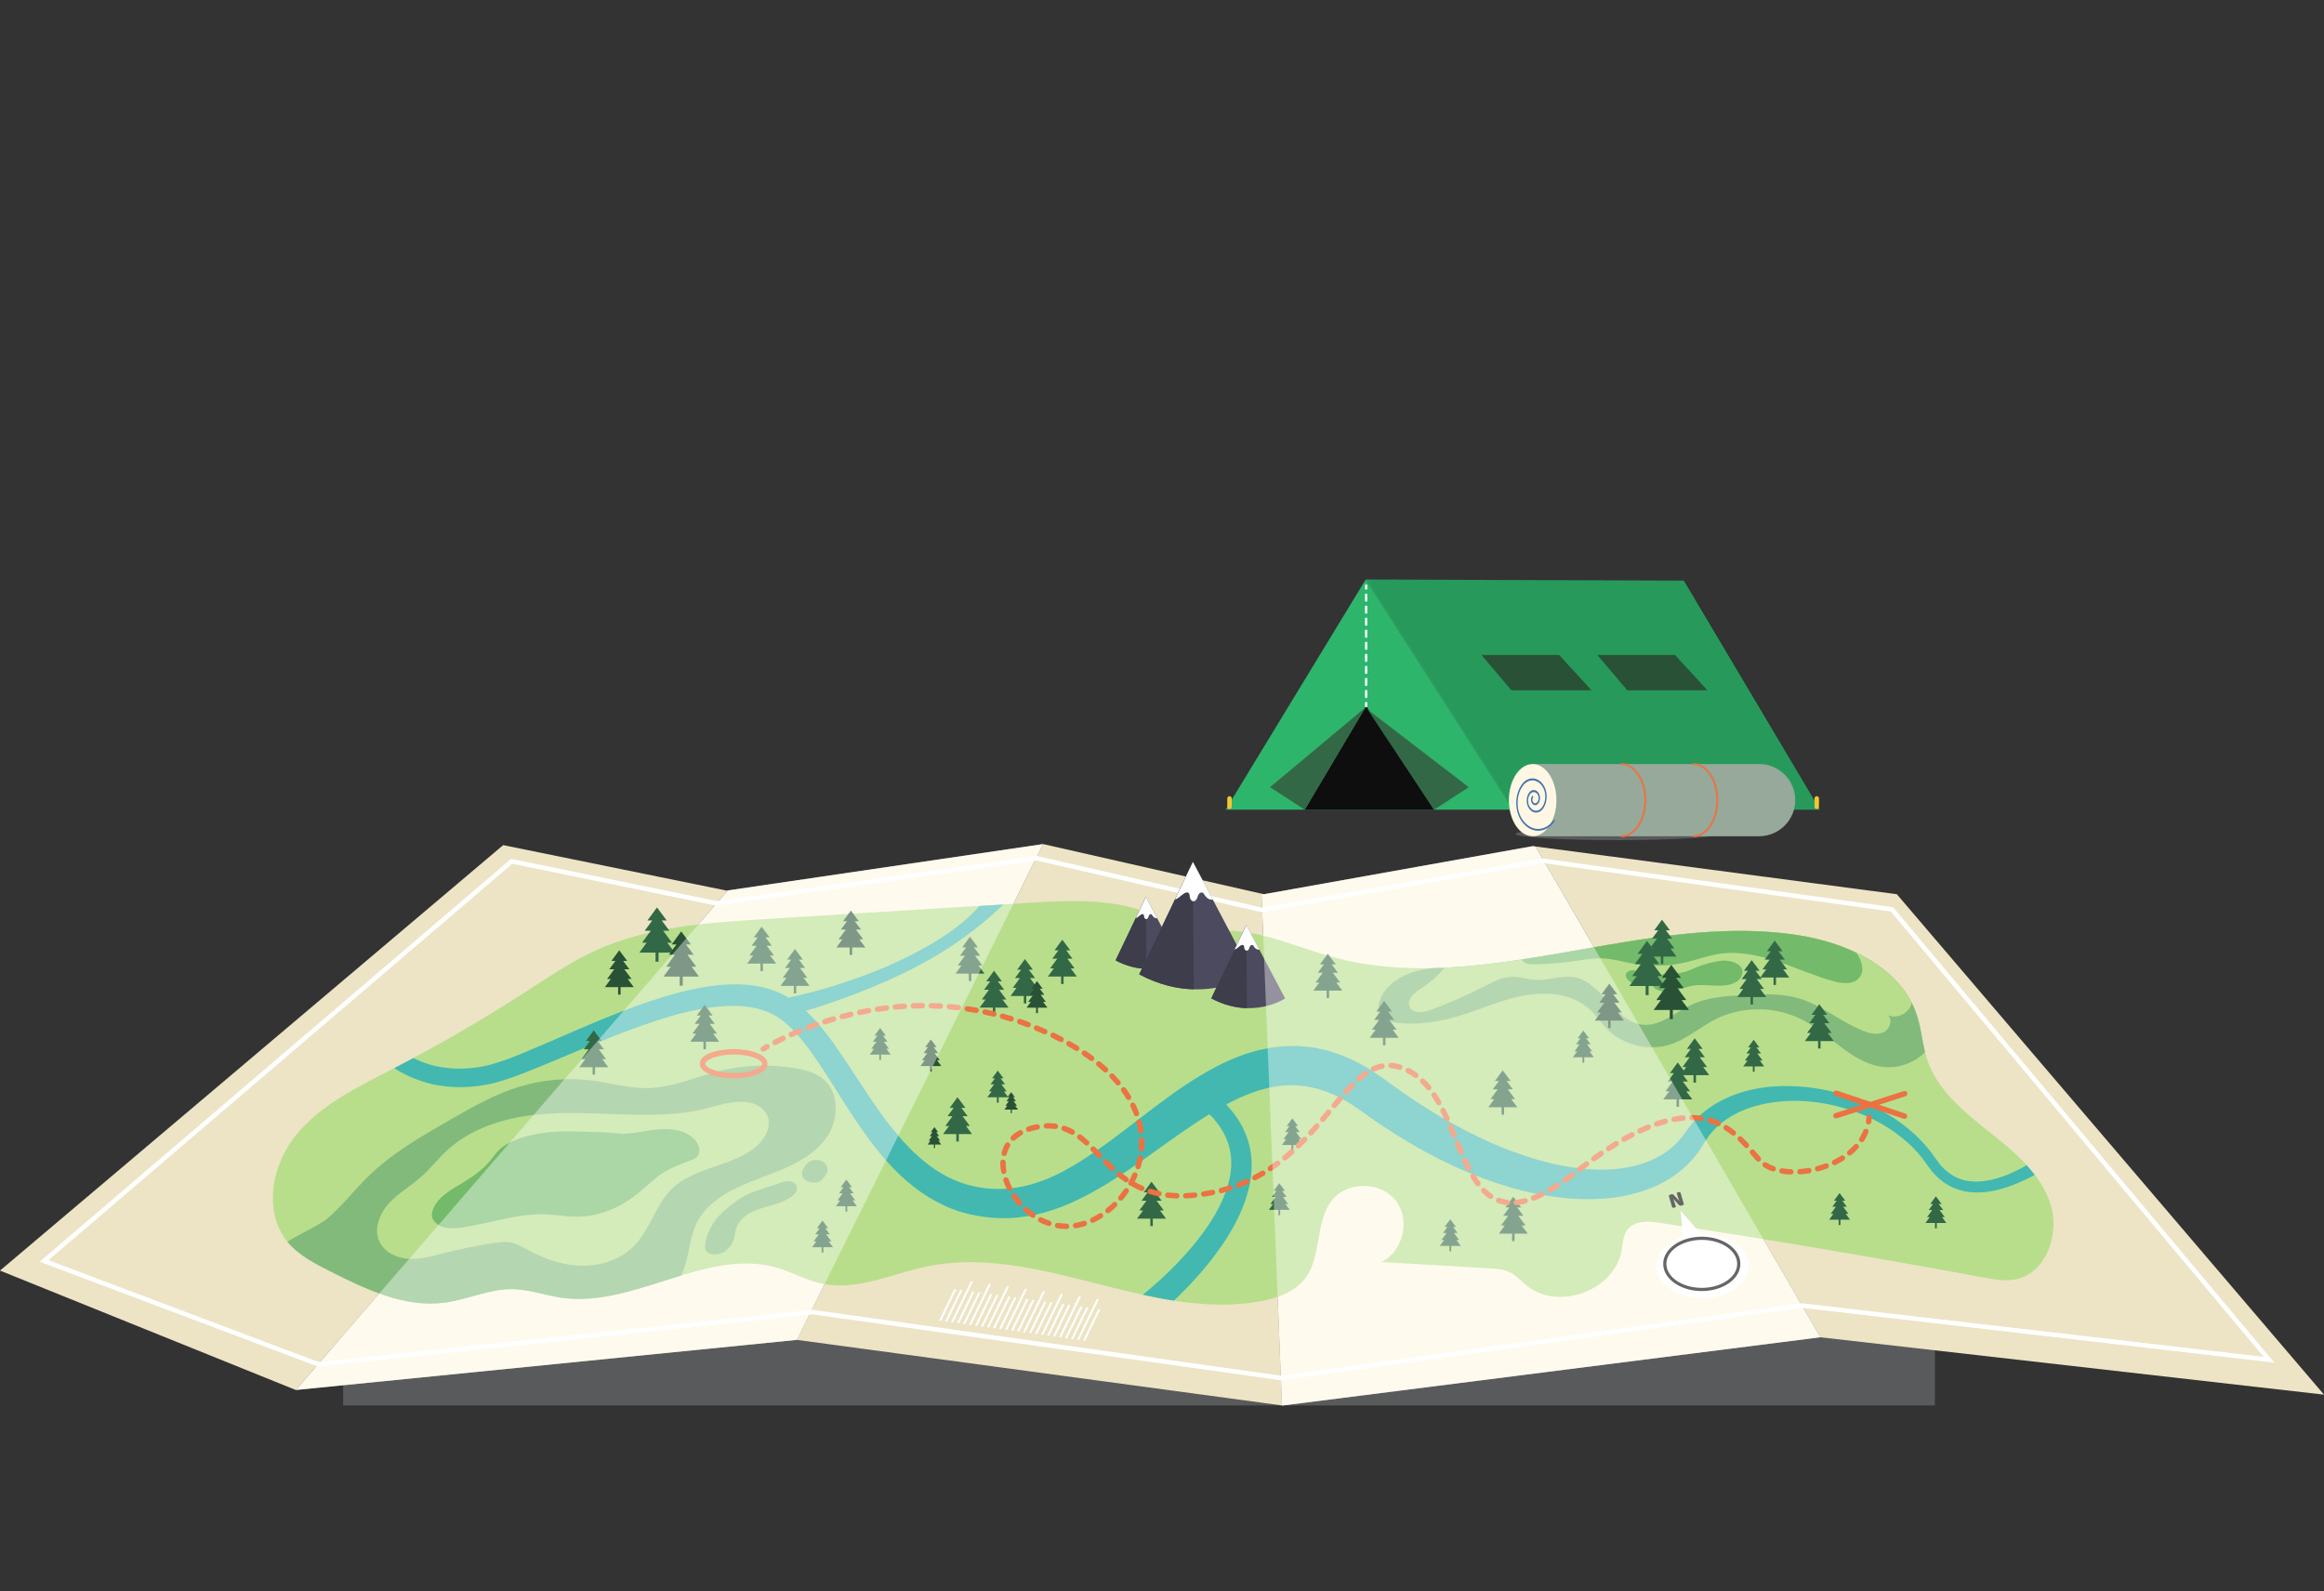 <svg xmlns="http://www.w3.org/2000/svg" xmlns:xlink="http://www.w3.org/1999/xlink" id="Layer_1" x="0px" y="0px" viewBox="0 0 730.02 500" style="enable-background:new 0 0 730.02 500;" xml:space="preserve"><rect x="0" y="0" width="730.02" height="500" fill="#333333" stroke="none"/><style type="text/css">	.st0{opacity:0.5;fill:#808285;}	.st1{fill:#2EB56C;}	.st2{fill:#0E0E0E;}	.st3{fill:#FFFFFF;}	.st4{fill:#336846;}	.st5{opacity:0.16;}	.st6{fill:#285136;}	.st7{fill:#F7C535;}	.st8{fill:#96A99A;}	.st9{fill:#FFF6E3;}	.st10{fill:#3B71AE;}	.st11{fill:#EB7242;}	.st12{fill:#ECE4C5;}	.st13{fill:#B8DE8C;}	.st14{fill:#4C4A5E;}	.st15{fill:#3D3D4C;}	.st16{fill:#42B8B1;}	.st17{fill:#82BA7B;}	.st18{fill:#73BA6A;}	.st19{fill:#295136;}	.st20{opacity:0.4;fill:#FFFFFF;}</style><g>	<g>		<path class="st0" d="M539.66,262.06c0,1.06-14.23,1.92-31.78,1.92c-17.55,0-31.78-0.86-31.78-1.92c0-1.06,14.23-1.92,31.78-1.92    C525.44,260.15,539.66,261,539.66,262.06z"></path>		<g>			<polygon class="st1" points="429,182.09 385.01,254.42 475.31,254.42    "></polygon>			<polygon class="st2" points="429.14,221.85 409.83,254.42 450.49,254.42    "></polygon>			<g>				<path class="st3" d="M429.14,222.21c-0.2,0-0.36-0.15-0.36-0.34v-0.97c0-0.19,0.16-0.34,0.36-0.34c0.2,0,0.36,0.15,0.36,0.34      v0.97C429.5,222.05,429.34,222.21,429.14,222.21z"></path>				<path class="st3" d="M429.14,219.34c-0.2,0-0.36-0.15-0.36-0.34v-1.89c0-0.19,0.16-0.34,0.36-0.34c0.2,0,0.36,0.15,0.36,0.34      V219C429.5,219.19,429.34,219.34,429.14,219.34z M429.14,215.56c-0.2,0-0.36-0.15-0.36-0.34v-1.89c0-0.19,0.16-0.34,0.36-0.34      c0.2,0,0.36,0.15,0.36,0.34v1.89C429.5,215.4,429.34,215.56,429.14,215.56z M429.14,211.77c-0.2,0-0.36-0.15-0.36-0.34v-1.89      c0-0.19,0.16-0.34,0.36-0.34c0.2,0,0.36,0.15,0.36,0.34v1.89C429.5,211.62,429.34,211.77,429.14,211.77z M429.14,207.99      c-0.2,0-0.36-0.15-0.36-0.34v-1.89c0-0.19,0.16-0.34,0.36-0.34c0.2,0,0.36,0.15,0.36,0.34v1.89      C429.5,207.84,429.34,207.99,429.14,207.99z M429.14,204.21c-0.2,0-0.36-0.15-0.36-0.34v-1.89c0-0.19,0.16-0.34,0.36-0.34      c0.2,0,0.36,0.15,0.36,0.34v1.89C429.5,204.05,429.34,204.21,429.14,204.21z M429.14,200.42c-0.2,0-0.36-0.15-0.36-0.34v-1.89      c0-0.19,0.16-0.34,0.36-0.34c0.2,0,0.36,0.15,0.36,0.34v1.89C429.5,200.27,429.34,200.42,429.14,200.42z M429.14,196.64      c-0.2,0-0.36-0.15-0.36-0.34v-1.89c0-0.19,0.16-0.34,0.36-0.34c0.2,0,0.36,0.15,0.36,0.34v1.89      C429.5,196.48,429.34,196.64,429.14,196.64z M429.14,192.85c-0.2,0-0.36-0.15-0.36-0.34v-1.89c0-0.19,0.16-0.34,0.36-0.34      c0.2,0,0.36,0.15,0.36,0.34v1.89C429.5,192.7,429.34,192.85,429.14,192.85z M429.14,189.07c-0.2,0-0.36-0.15-0.36-0.34v-1.89      c0-0.19,0.16-0.34,0.36-0.34c0.2,0,0.36,0.15,0.36,0.34v1.89C429.5,188.92,429.34,189.07,429.14,189.07z"></path>				<path class="st3" d="M429.14,185.29c-0.2,0-0.36-0.15-0.36-0.34v-0.97c0-0.19,0.16-0.34,0.36-0.34c0.2,0,0.36,0.15,0.36,0.34      v0.97C429.5,185.13,429.34,185.29,429.14,185.29z"></path>			</g>			<polygon class="st4" points="450.49,254.42 461.38,247.35 429.55,222.9    "></polygon>			<polygon class="st4" points="409.83,254.42 398.94,247.35 428.93,222.29    "></polygon>			<polygon class="st1" points="475.31,254.42 571.71,254.42 528.96,182.45 429,182.09    "></polygon>			<polygon class="st5" points="475.55,254.42 571.95,254.42 529.2,182.45 429.24,182.09    "></polygon>			<polygon class="st6" points="465.36,205.8 489.75,205.8 499.94,216.91 474.78,216.91    "></polygon>			<polygon class="st6" points="501.76,205.8 526.15,205.8 536.34,216.91 511.18,216.91    "></polygon>			<path class="st7" d="M475.89,254.21L475.89,254.21c-0.38,0-0.7-0.31-0.7-0.7v-2.64c0-0.38,0.31-0.7,0.7-0.7h0     c0.38,0,0.7,0.31,0.7,0.7v2.64C476.59,253.89,476.27,254.21,475.89,254.21z"></path>			<path class="st7" d="M570.68,254.21L570.68,254.21c-0.38,0-0.7-0.31-0.7-0.7v-2.64c0-0.38,0.31-0.7,0.7-0.7l0,0     c0.38,0,0.7,0.31,0.7,0.7v2.64C571.38,253.89,571.07,254.21,570.68,254.21z"></path>			<path class="st7" d="M386.21,254.21L386.21,254.21c-0.38,0-0.7-0.31-0.7-0.7v-2.64c0-0.38,0.31-0.7,0.7-0.7h0     c0.38,0,0.7,0.31,0.7,0.7v2.64C386.91,253.89,386.59,254.21,386.21,254.21z"></path>		</g>		<g>			<path class="st8" d="M552.58,240.06h-70.49c-0.23,0-0.45,0.02-0.68,0.03v22.64c0.23,0.01,0.45,0.03,0.68,0.03h70.49     c6.25,0,11.36-5.11,11.36-11.36v0C563.93,245.17,558.82,240.06,552.58,240.06z"></path>			<ellipse class="st9" cx="481.44" cy="251.42" rx="7.47" ry="11.34"></ellipse>			<path class="st10" d="M483.17,261.03c-1.95,0-3.77-1.05-5.15-2.97c-1.11-1.54-1.72-3.59-1.72-5.77c0-2.18,0.61-4.23,1.72-5.77     c1.85-2.57,4.85-2.57,6.7,0c0.72,1.01,1.12,2.35,1.12,3.77s-0.4,2.76-1.12,3.77c-1.21,1.69-3.18,1.69-4.4,0     c-0.48-0.66-0.74-1.55-0.74-2.49s0.26-1.82,0.74-2.49c0.39-0.54,0.91-0.84,1.46-0.84c0.55,0,1.07,0.3,1.46,0.84     c0.32,0.45,0.5,1.04,0.5,1.67c0,0.63-0.18,1.22-0.5,1.67c-0.54,0.76-1.43,0.76-1.98,0c-0.22-0.3-0.34-0.71-0.34-1.14     s0.12-0.84,0.34-1.14c0.08-0.11,0.22-0.11,0.3,0c0.08,0.11,0.08,0.3,0,0.42c-0.14,0.19-0.22,0.45-0.22,0.73s0.08,0.53,0.22,0.73     c0.38,0.53,1,0.53,1.38,0c0.24-0.33,0.37-0.78,0.37-1.25c0-0.47-0.13-0.92-0.37-1.25c-0.62-0.86-1.7-0.86-2.32,0     c-0.4,0.55-0.62,1.29-0.62,2.07c0,0.78,0.22,1.52,0.62,2.07c1.05,1.46,2.75,1.46,3.8,0c1.33-1.85,1.33-4.86,0-6.71     c-1.68-2.34-4.42-2.34-6.1,0c-1.03,1.43-1.6,3.33-1.6,5.36s0.57,3.93,1.6,5.36c1.3,1.8,3.02,2.8,4.85,2.8     c1.83,0,3.56-0.99,4.85-2.8c0.08-0.11,0.22-0.11,0.3,0c0.08,0.11,0.08,0.3,0,0.42C486.94,259.97,485.11,261.03,483.17,261.03z"></path>			<path class="st11" d="M509.37,263.06l-0.03-0.3l-0.04,0.29c-0.16-0.01-0.28-0.15-0.28-0.31c0.01-0.17,0.17-0.3,0.34-0.28     c3.95,0,7.17-4.96,7.17-11.05c0-6.09-3.22-11.05-7.17-11.05c-0.16,0-0.32-0.13-0.32-0.29c0-0.16,0.11-0.26,0.27-0.29     c4.33,0,7.81,5.22,7.81,11.63C517.13,257.84,513.65,263.06,509.37,263.06z"></path>			<path class="st11" d="M531.97,263.06l-0.02-0.3l-0.04,0.29c-0.16-0.01-0.28-0.15-0.28-0.31c0.01-0.16,0.13-0.28,0.29-0.28     c0.01,0,0.05,0,0.06,0c3.95,0,7.17-4.96,7.17-11.05c0-6.09-3.22-11.05-7.17-11.05c-0.16,0-0.32-0.13-0.32-0.29     c0-0.16,0.11-0.26,0.27-0.29c4.33,0,7.81,5.22,7.81,11.63C539.73,257.84,536.25,263.06,531.97,263.06z"></path>		</g>	</g>	<g>		<rect x="107.8" y="380.45" class="st0" width="500" height="61.16"></rect>		<g>			<g>				<polygon class="st12" points="228.23,279.84 158.06,265.55 0,399.24 92.92,436.76 228.59,279.79     "></polygon>				<polygon class="st12" points="595.84,280.98 482.33,265.98 571.8,420.19 730.02,438.22     "></polygon>				<polygon class="st12" points="327.65,265.22 250.33,421.01 402.7,441.61 396.27,280.81     "></polygon>				<polygon class="st9" points="228.59,279.79 92.92,436.76 250.33,421.01 327.65,265.22     "></polygon>				<polygon class="st9" points="481.48,265.87 397.01,280.98 396.27,280.81 402.7,441.61 402.86,441.64 571.8,420.19       482.33,265.98     "></polygon>			</g>			<path class="st3" d="M402.36,433.7l-0.1-0.01L255.28,413l-155.43,16.4l-0.16-0.06l-87.23-32.89l0.91-0.78l147.18-125.81     l0.34,0.07l64.18,13.19l100.6-14.17l70.66,16.23l88.31-15.43l0.11,0.01l109.94,15.32l119.74,143.08L566,410.94L402.36,433.7z      M255.3,411.58l0.09,0.01l146.98,20.68l163.62-22.76l0.09,0.01l144.99,16.83L593.95,286.41l-109.29-15.23l-88.37,15.45     l-0.14-0.03l-70.54-16.21l-100.59,14.17l-0.12-0.02l-63.97-13.14L15.2,395.97l84.83,31.99L255.3,411.58z"></path>			<g>				<path class="st13" d="M320.94,283.81c-11.83,0.73-23.66,1.46-35.49,2.19c-9.54,0.59-19.08,1.18-28.62,1.77      c-5.48,0.34-10.96,0.68-16.44,1.02c-18.26,1.13-37.01,2.37-53.63,10.03c-7.46,3.44-14.28,8.08-21.17,12.54      c-13.81,8.92-28.04,17.18-42.65,24.72c-10.82,5.59-22.2,11.07-29.9,20.51c-7.7,9.44-10.46,24.2-2.72,33.6      c3.47,4.21,8.48,6.78,13.35,9.24c11.25,5.67,23.36,11.5,35.85,9.9c7.31-0.94,14.26-4.41,21.62-4.27      c5.13,0.1,10.06,1.95,15.14,2.69c22.88,3.35,45.61-15.87,67.81-9.4c4.75,1.38,9.14,3.9,13.97,4.96      c11.06,2.42,22.11-3.09,33.2-5.39c34.56-7.16,69.63,17.16,104.39,11.01c5.39-0.95,11-2.87,14.32-7.23      c5.38-7.08,2.96-18.11,8.71-24.89c4.89-5.76,15.17-5.54,19.8,0.44c4.63,5.97,2.3,15.98-4.5,19.29      c11.24,0.66,22.49,1.31,33.73,1.97c2.32,0.14,4.71,0.29,6.78,1.35c1.93,0.99,3.39,2.68,5.06,4.06      c9.89,8.13,27.62,1.59,29.85-11.02c0.4-2.27,0.43-4.75,1.84-6.57c2.24-2.91,6.62-2.64,10.25-2.09      c34,5.2,67.92,10.93,101.75,17.18c3.27,0.6,6.63,1.21,9.89,0.57c9.86-1.94,14.12-14.79,10.79-24.26      c-3.33-9.48-11.62-16.19-19.49-22.43c-7.87-6.24-16.09-13.09-19.17-22.65c-1.38-4.29-1.62-8.87-2.96-13.17      c-4.69-15.14-21.46-23.09-37.11-25.58c-48.72-7.75-99.21,19.83-146.78,6.76c-12.66-3.48-25.24-9.83-38.22-7.84      c-4.92,0.76-9.88,2.47-14.28-0.8c-4-2.97-4.52-5.35-10.03-6.79C344.59,282.27,332.48,283.1,320.94,283.81z"></path>				<g>					<g>						<path class="st14" d="M350.43,301.76l9.52-19.95l10.55,19.98C370.5,301.79,361.63,307.75,350.43,301.76z"></path>						<g>							<path class="st15" d="M350.43,301.76c3.53,1.88,6.82,2.58,9.68,2.66l-0.18-22.57L350.43,301.76z"></path>						</g>						<g>							<path class="st3" d="M358.19,287.55c0.3-0.23,0.75-0.47,1.02-0.2c0.17,0.17,0.15,0.45,0.18,0.7c0.05,0.39,0.36,0.8,0.74,0.74         c0.27-0.04,0.45-0.3,0.56-0.55c0.1-0.25,0.16-0.53,0.33-0.75c0.17-0.22,0.5-0.35,0.72-0.18c0.09,0.06,0.14,0.16,0.2,0.26         c0.27,0.44,0.66,0.86,1.17,0.95c0.13,0.02,0.25,0.02,0.38,0l-3.54-6.7l-3.19,6.67c0.24-0.04,0.49-0.2,0.69-0.36         C357.69,287.94,357.94,287.75,358.19,287.55z"></path>						</g>					</g>					<g>						<path class="st14" d="M357.85,306.15l16.86-35.33l18.69,35.39C393.4,306.2,377.7,316.75,357.85,306.15z"></path>						<g>							<path class="st15" d="M357.85,306.15c6.24,3.34,12.08,4.58,17.14,4.71l-0.31-39.97L357.85,306.15z"></path>						</g>						<g>							<path class="st3" d="M371.6,280.98c0.53-0.42,1.33-0.82,1.81-0.35c0.31,0.31,0.27,0.8,0.32,1.24         c0.08,0.69,0.63,1.42,1.32,1.31c0.48-0.08,0.8-0.53,0.99-0.98c0.18-0.45,0.29-0.94,0.58-1.32c0.29-0.38,0.88-0.61,1.27-0.33         c0.15,0.11,0.25,0.29,0.35,0.45c0.47,0.79,1.17,1.52,2.08,1.67c0.22,0.04,0.45,0.03,0.67,0l-6.27-11.86l-5.64,11.82         c0.42-0.08,0.86-0.36,1.22-0.63C370.72,281.66,371.16,281.32,371.6,280.98z"></path>						</g>					</g>					<g>						<path class="st14" d="M380.49,313.7l11-23.06l12.2,23.09C403.69,313.73,393.45,320.62,380.49,313.7z"></path>						<g>							<path class="st15" d="M380.49,313.7c4.08,2.18,7.88,2.99,11.18,3.08l-0.2-26.08L380.49,313.7z"></path>						</g>						<g>							<path class="st3" d="M389.46,297.27c0.35-0.27,0.87-0.54,1.18-0.23c0.2,0.2,0.17,0.52,0.21,0.81         c0.05,0.45,0.41,0.93,0.86,0.86c0.31-0.05,0.52-0.34,0.64-0.64c0.12-0.29,0.19-0.61,0.38-0.86c0.19-0.25,0.57-0.4,0.83-0.21         c0.1,0.07,0.16,0.19,0.23,0.29c0.31,0.51,0.76,0.99,1.36,1.09c0.15,0.02,0.29,0.02,0.44,0l-4.09-7.74l-3.68,7.71         c0.28-0.05,0.56-0.23,0.79-0.41C388.89,297.72,389.18,297.5,389.46,297.27z"></path>						</g>					</g>				</g>				<g>					<path class="st16" d="M635.79,366.6c-2.74,1.52-5.6,2.83-8.55,3.67c-2.94,0.84-5.98,1.24-8.88,0.83       c-2.91-0.38-5.55-1.78-7.65-3.83c-0.49-0.55-1.08-1.01-1.49-1.64c-0.46-0.62-0.88-1.14-1.38-1.85c-0.5-0.68-0.98-1.38-1.5-2.05       l-1.61-1.95c-2.23-2.53-4.74-4.79-7.44-6.79c-5.4-3.99-11.5-6.93-17.88-8.93c-6.39-2.02-13.12-2.93-19.9-2.8       c-6.77,0.17-13.7,1.66-19.91,5.17c-3.09,1.75-5.96,4.06-8.3,6.88c-0.6,0.69-1.11,1.46-1.66,2.19l-1.33,1.78       c-0.42,0.57-0.94,1.06-1.39,1.6c-0.47,0.53-1.02,0.97-1.52,1.47c-4.23,3.74-9.77,5.86-15.57,6.7c-2.9,0.44-5.88,0.57-8.88,0.43       c-2.99-0.12-6-0.44-9-0.98c-6-0.99-11.9-2.86-17.69-5.01c-5.79-2.16-11.41-4.88-16.88-7.85c-5.49-2.96-10.81-6.26-15.96-9.84       c-1.28-0.9-2.58-1.79-3.84-2.72c-1.31-0.94-2.43-1.79-4-2.85l-2.21-1.51c-0.37-0.25-0.73-0.51-1.12-0.74l-1.19-0.67       c-1.6-0.88-3.13-1.84-4.86-2.53l-2.54-1.12c-0.86-0.36-1.77-0.61-2.65-0.91c-0.9-0.27-1.77-0.62-2.69-0.82l-2.78-0.59       c-0.47-0.09-0.92-0.2-1.4-0.26l-1.42-0.14l-2.84-0.26l-2.85,0.02l-1.42,0.02l-1.41,0.14l-2.81,0.31       c-0.92,0.17-1.82,0.36-2.74,0.55l-1.36,0.28c-0.45,0.11-0.88,0.25-1.32,0.37l-2.63,0.78c-3.42,1.19-6.73,2.59-9.78,4.27       c-6.18,3.27-11.74,7.13-17.03,11.07c-5.29,3.95-10.36,7.97-15.46,11.75c-5.1,3.77-10.25,7.28-15.62,10.07       c-5.35,2.82-10.97,4.65-16.65,5.18c-5.81,0.43-11.63-0.36-16.93-2.68c-5.34-2.23-10.12-5.95-14.39-10.32       c-4.26-4.4-8.06-9.43-11.63-14.71c-3.59-5.28-7.01-10.78-10.79-16.23c-1.88-2.72-3.9-5.42-6.14-8.02       c-1.17-1.35-2.42-2.67-3.77-3.92c0.99-0.3,1.99-0.61,2.99-0.92c3.05-0.98,6.07-2.02,9.08-3.09c6.02-2.16,11.91-4.65,17.7-7.38       c5.77-2.77,11.42-5.85,16.75-9.48c2.66-1.83,5.28-3.71,7.82-5.76c2.54-2.05,5-4.21,7.45-6.51c0.08-0.08,0.14-0.17,0.22-0.26       c-2.5,0.15-4.99,0.31-7.49,0.46c-2.92,3.37-6.45,6.29-10.2,8.83c-5.13,3.45-10.61,6.43-16.29,9.01       c-5.66,2.62-11.54,4.75-17.47,6.7c-2.97,0.97-5.97,1.83-8.99,2.61c-2.31,0.6-4.67,1.18-6.99,1.66       c-2.72-1.63-5.74-2.76-8.75-3.39c-3.54-0.75-7.1-0.91-10.55-0.73c-6.91,0.38-13.49,1.93-19.84,3.84       c-6.36,1.92-12.5,4.27-18.56,6.73c-6.05,2.47-12.01,5.09-17.94,7.65c-2.97,1.28-5.93,2.54-8.9,3.75       c-1.48,0.6-2.98,1.22-4.45,1.73c-1.46,0.46-2.9,0.98-4.37,1.4c-5.88,1.58-12.02,1.79-17.82,0.47c-2.31-0.59-4.56-1.41-6.7-2.46       c-1.99,1.07-3.99,2.12-6,3.17c0.53,0.34,1.05,0.67,1.59,0.99c3.05,1.74,6.34,3.03,9.74,3.91c6.84,1.62,14.03,1.35,20.67-0.4       c1.65-0.46,3.27-1.02,4.9-1.54c1.6-0.55,3.09-1.16,4.63-1.75c3.05-1.2,6.06-2.45,9.06-3.7c5.99-2.51,11.94-5.05,17.91-7.41       c5.98-2.36,11.98-4.57,18.06-6.34c6.06-1.78,12.24-3.06,18.29-3.31c6.03-0.23,11.93,0.83,16.4,4.07       c2.28,1.62,4.38,3.74,6.34,6.07c1.96,2.34,3.79,4.87,5.55,7.5c7.08,10.53,13.34,22.24,22.63,32.34       c4.66,4.99,10.17,9.57,16.71,12.6c6.5,3.12,13.87,4.34,20.98,4.08c7.27-0.36,14.28-2.45,20.51-5.41       c6.27-2.95,12-6.56,17.48-10.28c5.46-3.74,10.68-7.6,15.92-11.23c2.88-2,5.75-3.93,8.65-5.72l1.17,1.15l1.47,1.83       c1.85,2.5,3.2,5.26,3.82,8.19c0.64,2.93,0.55,6.02-0.11,9.07c-0.65,3.05-1.82,6.06-3.29,8.95c-1.47,2.9-3.26,5.69-5.25,8.36       c-1.98,2.68-4.14,5.25-6.43,7.72c-2.29,2.47-4.7,4.85-7.2,7.12c-1.64,1.48-3.35,2.96-5.06,4.35c3.25,0.71,6.5,1.34,9.75,1.84       c0.2-0.19,0.39-0.37,0.59-0.55c2.59-2.49,5.08-5.08,7.45-7.79c2.37-2.71,4.62-5.55,6.71-8.54c2.09-2.98,4-6.13,5.59-9.5       c1.59-3.36,2.88-6.94,3.58-10.73c0.71-3.78,0.74-7.82-0.22-11.69c-0.93-3.87-2.82-7.45-5.21-10.47l-1.88-2.19       c-0.06-0.06-0.13-0.12-0.19-0.18c0.62-0.33,1.24-0.65,1.87-0.96c2.67-1.38,5.39-2.42,8.08-3.36l2.04-0.57       c0.34-0.09,0.68-0.2,1.02-0.28l1.02-0.19l2.03-0.39l2.03-0.19l1.01-0.1l1.01,0.01l2.02,0l2,0.22l1,0.1       c0.33,0.04,0.66,0.14,0.99,0.21l1.98,0.41c0.66,0.13,1.3,0.4,1.95,0.59c0.65,0.22,1.31,0.38,1.95,0.65l1.91,0.84       c1.3,0.49,2.51,1.28,3.76,1.95l0.94,0.52c0.31,0.18,0.6,0.4,0.9,0.6l1.8,1.22c1.14,0.74,2.6,1.83,3.93,2.77       c1.34,0.99,2.74,1.91,4.14,2.84c5.58,3.7,11.36,7.12,17.36,10.18c12.01,6.01,24.95,10.67,38.67,12.22       c3.42,0.42,6.89,0.55,10.38,0.44c3.48-0.09,6.99-0.48,10.46-1.26c3.46-0.77,6.89-1.9,10.14-3.53c3.24-1.62,6.28-3.76,8.85-6.38       c0.62-0.68,1.28-1.32,1.84-2.04c0.55-0.73,1.15-1.42,1.65-2.19l1.42-2.22c0.39-0.58,0.73-1.21,1.15-1.77       c1.65-2.3,3.77-4.29,6.21-5.91c4.89-3.27,10.96-4.92,17.1-5.41c6.16-0.51,12.48,0.2,18.52,1.85c3.02,0.83,5.99,1.89,8.85,3.18       c2.84,1.33,5.56,2.92,8.1,4.73c2.54,1.82,4.91,3.88,7,6.18l1.49,1.79c0.48,0.61,0.91,1.25,1.37,1.88       c0.44,0.61,1.02,1.37,1.53,2.05c0.48,0.72,1.18,1.3,1.77,1.95l0.46,0.47l0.52,0.42l1.05,0.83c0.34,0.29,0.74,0.51,1.12,0.73       l1.17,0.68c0.81,0.38,1.65,0.72,2.49,1.02l1.3,0.34c0.43,0.12,0.87,0.23,1.31,0.27c3.53,0.57,7.06,0.15,10.35-0.72       c3.89-1.07,7.53-2.66,10.99-4.54c-0.8-1.05-1.65-2.06-2.55-3.04C636.34,366.28,636.06,366.44,635.79,366.6z"></path>				</g>				<g>					<g>						<path class="st17" d="M218.72,384.55c4.48-9.45,15.96-12.7,25.68-16.58c6-2.4,12.03-5.64,15.56-11.05        c3.53-5.42,3.66-13.5-1.23-17.72c-2.4-2.07-5.6-2.95-8.73-3.5c-7.81-1.39-15.9-1.13-23.61,0.74        c-7.64,1.86-15.02,5.3-22.89,5.46c-5.81,0.12-11.48-1.56-17.24-2.33c-7.88-1.05-15.99-0.35-23.57,2.03        c-7.54,2.37-14.45,6.33-21.31,10.26c-9.09,5.22-18.29,10.52-25.79,17.85c-4.26,4.17-7.91,8.94-12.39,12.87        c-2.59,2.27-8.33,4.74-12.93,7.57c0.01,0.01,0.02,0.03,0.03,0.04c3.47,4.21,8.48,6.78,13.35,9.24        c11.25,5.67,23.36,11.5,35.85,9.9c7.31-0.94,14.26-4.41,21.62-4.27c5.13,0.1,10.06,1.95,15.14,2.69        c12.63,1.85,25.22-3.18,37.7-6.97c0.12-0.24,0.25-0.47,0.35-0.72C216.48,395.12,216.41,389.42,218.72,384.55z"></path>					</g>					<path class="st13" d="M197.9,350.22c-10.04-0.23-20.13-1.04-30.11,0.09c-9.98,1.13-20.06,4.39-27.43,11.22       c-2.81,2.6-5.17,5.67-8.03,8.21c-3.28,2.92-7.19,5.12-10.15,8.36c-2.96,3.24-4.85,8.07-2.99,12.04       c1.56,3.35,5.39,5.15,9.08,5.39c3.69,0.25,7.32-0.78,10.9-1.69c5-1.27,10.06-2.32,15.15-3.14c2.14-0.35,4.35-0.66,6.47-0.18       c1.91,0.43,3.62,1.48,5.34,2.41c5.27,2.85,11.13,4.81,17.12,4.79c5.99-0.02,12.1-2.16,16.22-6.51       c4.84-5.12,6.52-12.67,11.55-17.61c6.94-6.82,18.29-6.9,25.97-12.87c3.12-2.43,5.63-6.61,4.04-10.24       c-1.05-2.4-3.65-3.82-6.25-4.17c-5.75-0.78-11.6,2.01-17.19,2.9C211.09,350.28,204.48,350.37,197.9,350.22z"></path>					<path class="st18" d="M162.29,358.06c-1.98,0.75-3.91,1.73-5.44,3.19c-1.19,1.14-2.09,2.53-3.15,3.78       c-2.86,3.38-6.77,5.64-10.55,7.94c-3.05,1.86-6.3,4.07-7.28,7.51c-0.19,0.67-0.29,1.4-0.1,2.07c0.15,0.55,0.48,1.04,0.87,1.45       c2.1,2.21,5.6,2.13,8.61,1.68c8.77-1.32,17.35-4.47,26.21-4.12c3.34,0.13,6.66,0.76,10.01,0.73c6.77-0.06,13.35-2.88,18.64-7.1       c2.77-2.21,5.24-4.81,8.23-6.72c2.65-1.69,5.62-2.78,8.56-3.85c0.71-0.26,1.45-0.54,1.98-1.07c1.57-1.56,0.61-4.34-1.02-5.84       c-3.1-2.86-7.74-3.24-11.93-2.77c-2.97,0.33-5.89,1.02-8.88,1.25c-2.74,0.21-5.33-0.39-8.04-0.43       c-5.66-0.09-11.3-0.57-16.96,0.05C168.72,356.17,165.43,356.86,162.29,358.06z"></path>				</g>				<g>					<g>						<path class="st17" d="M432.98,317.08c0.3,6.21,14.76,4.85,22.31,2.98c7.54-1.87,14.62-5.38,22.21-7.03        c7.59-1.65,16.33-1.08,22,4.24c1.95,1.83,3.41,4.11,5.28,6.01c5.14,5.25,13.4,7.18,20.33,4.76c4.89-1.71,8.89-5.27,13.5-7.64        c8.66-4.46,19.51-4.34,28.07,0.29c8.73,4.73,15.6,13.92,25.5,14.62c4.58,0.32,9.26-1.45,12.52-4.67        c-0.91-3.69-1.27-7.52-2.39-11.15c-4.69-15.14-21.46-23.09-37.11-25.58c-38.18-6.07-77.45,9.55-115.55,10.3        c-1.65,0.26-3.29,0.55-4.89,0.99C438.98,306.77,433.07,311.09,432.98,317.08z"></path>					</g>					<g>						<path class="st13" d="M446.88,310.21c-2.31,1.47-5.27,3.78-4.05,6.24c1.09,2.19,4.31,1.73,6.6,0.88        c5.81-2.14,11.49-4.64,17-7.47c2.57-1.32,5.22-2.74,8.1-2.9c2.74-0.15,5.41,0.86,8.15,0.97c3.95,0.16,7.89-1.55,11.79-0.87        c8.87,1.55,12.78,14.26,21.76,14.95c5.39,0.41,9.86-3.81,14.73-6.15c5.35-2.57,11.46-2.91,17.39-3.21        c5.61-0.28,11.35-0.55,16.74,1.05c7.25,2.15,13.17,7.45,20.21,10.21c2.02,0.79,4.33,1.35,6.31,0.47        c1.98-0.89,3.06-3.81,1.48-5.31c2.21,0.81,4.9,0.06,6.37-1.78c0.5-0.63,0.85-1.36,1.08-2.14        c-6.28-12.34-21.27-19.01-35.35-21.25c-36.83-5.86-74.68,8.47-111.51,10.17C451.77,306.48,449.5,308.55,446.88,310.21z"></path>					</g>					<g>						<path class="st18" d="M478.68,302.3c0.93,0.71,2.2,0.73,3.37,0.71c4.21-0.09,8.41-0.44,12.57-1.04        c2.97-0.43,5.95-0.98,8.94-0.84c3.17,0.15,6.25,1.08,9.38,1.65c5.64,1.02,11.49,0.85,17.06-0.5c3.24-0.79,6.39-1.97,9.69-2.51        c6.19-1.01,12.54,0.32,18.5,2.29s11.7,4.58,17.74,6.26c2.88,0.8,6.54,1.12,8.28-1.3c1.57-2.18,0.54-5.26-0.99-7.46        c-0.04-0.06-0.09-0.12-0.13-0.19c-5.62-2.7-11.84-4.48-17.89-5.45c-28.77-4.58-58.16,3.17-87.2,7.58        C478.17,301.81,478.39,302.08,478.68,302.3z"></path>					</g>					<g>						<path class="st18" d="M528.27,305.61c-2.43,0.47-5.02,0.06-7.35,0.9c-0.94,0.34-1.89,0.99-2.05,1.98        c-0.17,1.12,0.79,2.13,1.83,2.59c1.73,0.77,3.74,0.6,5.57,0.13c1.84-0.46,3.61-1.19,5.47-1.5c3.85-0.63,7.87,0.58,11.65-0.36        c1.24-0.31,2.48-0.89,3.26-1.91c0.78-1.02,0.98-2.55,0.21-3.58c-1.29-1.73-4.53-2.28-6.54-1.94        c-2.64,0.45-5.09,0.99-7.55,2.07C531.3,304.64,529.84,305.31,528.27,305.61z"></path>						<path class="st18" d="M514.27,309.53c0.9,0.18,1.9,0,2.57-0.64c0.21-0.2,0.38-0.44,0.47-0.72c0.19-0.57-0.02-1.22-0.41-1.69        c-0.39-0.46-0.94-0.76-1.49-1c-0.65-0.27-1.34-0.46-2.04-0.57c-1.15-0.17-3.05,0.39-2.6,1.95        C511.14,308.19,513.02,309.29,514.27,309.53z"></path>					</g>				</g>				<g>					<path class="st17" d="M225.51,382.43c1.2-1.38,2.61-2.56,4.04-3.68c1.45-1.14,2.94-2.24,4.56-3.1c1.8-0.95,3.73-1.58,5.66-2.22       c1.72-0.57,3.45-1.13,5.17-1.7c1.01-0.33,2.05-0.67,3.11-0.55c1.05,0.12,2.12,0.83,2.29,1.88c0.19,1.13-0.68,2.16-1.6,2.85       c-1.84,1.38-4.06,2.13-6.26,2.77c-2.21,0.64-4.46,1.19-6.5,2.25c-2.04,1.05-3.89,2.69-4.66,4.85       c-0.48,1.35-0.52,2.83-1.04,4.17c-0.5,1.3-1.45,2.41-2.59,3.22c-2.06,1.46-6.62,1.55-6.21-1.98       C221.86,388.03,223.45,384.81,225.51,382.43z"></path>					<path class="st17" d="M253.04,370.84c0.7,0.46,1.55,0.63,2.39,0.71c0.49,0.04,0.99,0.05,1.47-0.09       c0.77-0.23,1.36-0.84,1.88-1.46c0.48-0.57,0.93-1.18,1.1-1.9c0.63-2.72-2.86-4.33-5.05-3.37       C252.74,365.65,250.59,369.24,253.04,370.84z"></path>				</g>				<g>					<path class="st4" d="M211.96,299.33l-2.33-3.12c0.89,0,1.48,0,1.48,0l-2.8-3.76c1.12,0,1.96,0,1.96,0l-2.41-3.23       c0.89,0,1.56,0,1.56,0l-3.05-4.09l-2.99,4.09c0.05,0,0.68,0,1.51,0l-2.36,3.23c0.07,0,0.86,0,1.9,0l-2.75,3.76       c0.06,0,0.63,0,1.44,0l-2.29,3.12c0.15,0,2.55,0,5.09,0v2.86h0.95v-2.86C209.49,299.33,211.96,299.33,211.96,299.33z"></path>					<path class="st19" d="M219.57,306.86l-2.33-3.12c0.89,0,1.48,0,1.48,0l-2.8-3.76c1.12,0,1.96,0,1.96,0l-2.41-3.23       c0.89,0,1.56,0,1.56,0l-3.05-4.09l-3,4.09c0.05,0,0.68,0,1.51,0l-2.36,3.23c0.07,0,0.86,0,1.9,0l-2.75,3.76       c0.06,0,0.63,0,1.44,0l-2.29,3.12c0.15,0,2.55,0,5.09,0v2.86h0.95v-2.86C217.1,306.86,219.57,306.86,219.57,306.86z"></path>					<path class="st19" d="M199.09,310.18l-1.9-2.55c0.72,0,1.21,0,1.21,0l-2.29-3.07c0.91,0,1.6,0,1.6,0l-1.97-2.63       c0.73,0,1.27,0,1.27,0l-2.49-3.34l-2.44,3.34c0.04,0,0.56,0,1.24,0l-1.93,2.63c0.06,0,0.7,0,1.55,0l-2.25,3.07       c0.05,0,0.51,0,1.17,0l-1.86,2.55c0.12,0,2.08,0,4.16,0v2.34h0.78v-2.34C197.07,310.18,199.09,310.18,199.09,310.18z"></path>					<path class="st4" d="M254.28,309.78l-1.9-2.55c0.72,0,1.21,0,1.21,0l-2.29-3.07c0.91,0,1.6,0,1.6,0l-1.97-2.63       c0.73,0,1.27,0,1.27,0l-2.49-3.34l-2.44,3.34c0.04,0,0.56,0,1.24,0l-1.93,2.63c0.06,0,0.7,0,1.55,0l-2.25,3.07       c0.05,0,0.51,0,1.17,0l-1.87,2.55c0.12,0,2.08,0,4.16,0v2.34h0.78v-2.34C252.26,309.78,254.28,309.78,254.28,309.78z"></path>					<path class="st4" d="M316.81,316.62l-1.9-2.55c0.72,0,1.21,0,1.21,0l-2.29-3.07c0.91,0,1.6,0,1.6,0l-1.97-2.63       c0.73,0,1.27,0,1.27,0l-2.49-3.34l-2.44,3.34c0.04,0,0.56,0,1.24,0l-1.93,2.63c0.06,0,0.7,0,1.55,0l-2.25,3.07       c0.05,0,0.51,0,1.17,0l-1.87,2.55c0.12,0,2.08,0,4.16,0v2.34h0.78v-2.34C314.79,316.62,316.81,316.62,316.81,316.62z"></path>					<path class="st4" d="M305.34,356.35l-1.9-2.55c0.72,0,1.21,0,1.21,0l-2.29-3.07c0.91,0,1.6,0,1.6,0l-1.97-2.63       c0.73,0,1.27,0,1.27,0l-2.49-3.34l-2.44,3.34c0.04,0,0.56,0,1.24,0l-1.93,2.63c0.06,0,0.7,0,1.55,0l-2.25,3.07       c0.05,0,0.51,0,1.17,0l-1.87,2.55c0.12,0,2.08,0,4.16,0v2.34h0.78v-2.34C303.32,356.35,305.34,356.35,305.34,356.35z"></path>					<path class="st4" d="M338.26,306.85l-1.9-2.55c0.72,0,1.21,0,1.21,0l-2.29-3.07c0.91,0,1.6,0,1.6,0l-1.97-2.63       c0.73,0,1.27,0,1.27,0l-2.49-3.34l-2.44,3.34c0.04,0,0.56,0,1.24,0l-1.93,2.63c0.06,0,0.7,0,1.55,0l-2.25,3.07       c0.05,0,0.51,0,1.17,0l-1.87,2.55c0.12,0,2.08,0,4.16,0v2.34h0.78v-2.34C336.24,306.85,338.26,306.85,338.26,306.85z"></path>					<path class="st4" d="M439.36,326.09l-1.9-2.55c0.72,0,1.21,0,1.21,0l-2.29-3.07c0.91,0,1.6,0,1.6,0l-1.97-2.63       c0.73,0,1.27,0,1.27,0l-2.49-3.34l-2.44,3.34c0.04,0,0.56,0,1.24,0l-1.93,2.63c0.06,0,0.7,0,1.55,0l-2.25,3.07       c0.05,0,0.51,0,1.17,0l-1.87,2.55c0.12,0,2.08,0,4.16,0v2.34h0.78v-2.34C437.34,326.09,439.36,326.09,439.36,326.09z"></path>					<path class="st4" d="M326.53,312.95l-1.9-2.55c0.72,0,1.21,0,1.21,0l-2.29-3.07c0.91,0,1.6,0,1.6,0l-1.97-2.63       c0.73,0,1.27,0,1.27,0l-2.49-3.34l-2.44,3.34c0.04,0,0.56,0,1.24,0l-1.93,2.63c0.06,0,0.7,0,1.55,0l-2.25,3.07       c0.05,0,0.51,0,1.17,0l-1.86,2.55c0.12,0,2.08,0,4.16,0v2.34h0.78v-2.34C324.51,312.95,326.53,312.95,326.53,312.95z"></path>					<path class="st4" d="M309.26,305.92l-1.9-2.55c0.72,0,1.21,0,1.21,0l-2.29-3.07c0.91,0,1.6,0,1.6,0l-1.97-2.63       c0.73,0,1.27,0,1.27,0l-2.49-3.34l-2.44,3.34c0.04,0,0.56,0,1.24,0l-1.93,2.63c0.06,0,0.7,0,1.55,0l-2.25,3.07       c0.05,0,0.51,0,1.17,0l-1.86,2.55c0.12,0,2.08,0,4.16,0v2.34h0.78v-2.34C307.24,305.92,309.26,305.92,309.26,305.92z"></path>					<path class="st4" d="M476.61,347.91l-1.9-2.55c0.72,0,1.21,0,1.21,0l-2.29-3.07c0.91,0,1.6,0,1.6,0l-1.97-2.63       c0.73,0,1.27,0,1.27,0l-2.49-3.34l-2.44,3.34c0.04,0,0.56,0,1.24,0l-1.93,2.63c0.06,0,0.7,0,1.55,0l-2.25,3.07       c0.05,0,0.51,0,1.17,0l-1.86,2.55c0.12,0,2.08,0,4.16,0v2.34h0.78v-2.34C474.59,347.91,476.61,347.91,476.61,347.91z"></path>					<path class="st4" d="M576.04,327.12l-1.9-2.55c0.72,0,1.21,0,1.21,0l-2.29-3.07c0.91,0,1.6,0,1.6,0l-1.97-2.63       c0.73,0,1.27,0,1.27,0l-2.49-3.34l-2.44,3.34c0.04,0,0.56,0,1.24,0l-1.93,2.63c0.06,0,0.7,0,1.55,0l-2.25,3.07       c0.05,0,0.51,0,1.17,0l-1.87,2.55c0.12,0,2.08,0,4.16,0v2.34h0.78v-2.34C574.02,327.12,576.04,327.12,576.04,327.12z"></path>					<path class="st4" d="M421.65,311.27l-1.9-2.55c0.72,0,1.21,0,1.21,0l-2.29-3.07c0.91,0,1.6,0,1.6,0l-1.97-2.63       c0.73,0,1.27,0,1.27,0l-2.49-3.34l-2.44,3.34c0.04,0,0.56,0,1.24,0l-1.93,2.63c0.06,0,0.7,0,1.55,0l-2.25,3.07       c0.05,0,0.51,0,1.17,0l-1.86,2.55c0.12,0,2.08,0,4.16,0v2.34h0.78v-2.34C419.63,311.27,421.65,311.27,421.65,311.27z"></path>					<path class="st4" d="M531.58,345.44l-1.9-2.55c0.72,0,1.21,0,1.21,0l-2.29-3.07c0.91,0,1.6,0,1.6,0l-1.97-2.63       c0.73,0,1.27,0,1.27,0l-2.49-3.34l-2.44,3.34c0.04,0,0.56,0,1.24,0l-1.93,2.63c0.06,0,0.7,0,1.55,0l-2.25,3.07       c0.05,0,0.51,0,1.17,0l-1.87,2.55c0.12,0,2.08,0,4.16,0v2.34h0.78v-2.34C529.56,345.44,531.58,345.44,531.58,345.44z"></path>					<path class="st4" d="M562.04,307.15l-1.9-2.55c0.72,0,1.21,0,1.21,0l-2.29-3.07c0.91,0,1.6,0,1.6,0l-1.97-2.63       c0.73,0,1.27,0,1.27,0l-2.49-3.34l-2.44,3.34c0.04,0,0.56,0,1.24,0l-1.93,2.63c0.06,0,0.7,0,1.55,0l-2.25,3.07       c0.05,0,0.51,0,1.17,0l-1.87,2.55c0.12,0,2.08,0,4.16,0v2.34h0.78v-2.34C560.02,307.15,562.04,307.15,562.04,307.15z"></path>					<path class="st4" d="M526.64,300.57l-1.9-2.55c0.72,0,1.21,0,1.21,0l-2.29-3.07c0.91,0,1.6,0,1.6,0l-1.97-2.63       c0.73,0,1.27,0,1.27,0l-2.49-3.34l-2.44,3.34c0.04,0,0.56,0,1.24,0l-1.93,2.63c0.06,0,0.7,0,1.55,0l-2.25,3.07       c0.05,0,0.51,0,1.17,0l-1.86,2.55c0.12,0,2.08,0,4.16,0v2.34h0.78v-2.34C524.62,300.57,526.64,300.57,526.64,300.57z"></path>					<path class="st4" d="M366.28,382.91l-1.9-2.55c0.72,0,1.21,0,1.21,0l-2.29-3.07c0.91,0,1.6,0,1.6,0l-1.97-2.63       c0.73,0,1.27,0,1.27,0l-2.49-3.34l-2.44,3.34c0.04,0,0.56,0,1.24,0l-1.93,2.63c0.06,0,0.7,0,1.55,0l-2.25,3.07       c0.05,0,0.51,0,1.17,0l-1.87,2.55c0.12,0,2.08,0,4.16,0v2.34h0.78v-2.34C364.26,382.91,366.28,382.91,366.28,382.91z"></path>					<path class="st4" d="M479.91,387.64l-1.9-2.55c0.72,0,1.21,0,1.21,0l-2.29-3.07c0.91,0,1.6,0,1.6,0l-1.97-2.63       c0.73,0,1.27,0,1.27,0l-2.49-3.34l-2.44,3.34c0.04,0,0.56,0,1.24,0l-1.93,2.63c0.06,0,0.7,0,1.55,0l-2.25,3.07       c0.05,0,0.51,0,1.17,0l-1.87,2.55c0.12,0,2.08,0,4.16,0v2.34h0.78v-2.34C477.89,387.64,479.91,387.64,479.91,387.64z"></path>					<path class="st4" d="M243.81,302.78l-1.9-2.55c0.72,0,1.21,0,1.21,0l-2.29-3.07c0.91,0,1.6,0,1.6,0l-1.97-2.63       c0.73,0,1.27,0,1.27,0l-2.49-3.34l-2.44,3.34c0.04,0,0.56,0,1.24,0l-1.93,2.63c0.06,0,0.7,0,1.55,0l-2.25,3.07       c0.05,0,0.51,0,1.17,0l-1.87,2.55c0.12,0,2.08,0,4.16,0v2.34h0.78v-2.34C241.79,302.78,243.81,302.78,243.81,302.78z"></path>					<path class="st19" d="M271.84,297.71l-1.9-2.55c0.72,0,1.21,0,1.21,0l-2.29-3.07c0.91,0,1.6,0,1.6,0l-1.97-2.63       c0.73,0,1.27,0,1.27,0l-2.49-3.34l-2.44,3.34c0.04,0,0.56,0,1.24,0l-1.93,2.63c0.06,0,0.7,0,1.55,0l-2.25,3.07       c0.05,0,0.51,0,1.17,0l-1.87,2.55c0.12,0,2.08,0,4.16,0v2.34h0.78v-2.34C269.82,297.71,271.84,297.71,271.84,297.71z"></path>					<path class="st4" d="M225.91,327.33l-1.9-2.55c0.72,0,1.21,0,1.21,0l-2.29-3.07c0.91,0,1.6,0,1.6,0l-1.97-2.63       c0.73,0,1.27,0,1.27,0l-2.49-3.34l-2.44,3.34c0.04,0,0.56,0,1.24,0l-1.93,2.63c0.06,0,0.7,0,1.55,0l-2.25,3.07       c0.05,0,0.51,0,1.17,0l-1.87,2.55c0.12,0,2.08,0,4.16,0v2.34h0.78v-2.34C223.89,327.33,225.91,327.33,225.91,327.33z"></path>					<path class="st4" d="M191.08,335.34l-1.9-2.55c0.72,0,1.21,0,1.21,0l-2.29-3.07c0.91,0,1.6,0,1.6,0l-1.97-2.63       c0.73,0,1.27,0,1.27,0l-2.49-3.34l-2.44,3.34c0.04,0,0.56,0,1.24,0l-1.93,2.63c0.06,0,0.7,0,1.55,0l-2.25,3.07       c0.05,0,0.51,0,1.17,0l-1.87,2.55c0.12,0,2.08,0,4.16,0v2.34h0.78v-2.34C189.06,335.34,191.08,335.34,191.08,335.34z"></path>					<path class="st4" d="M279.77,331.38l-1.37-1.84c0.52,0,0.87,0,0.87,0l-1.65-2.22c0.66,0,1.15,0,1.15,0l-1.42-1.9       c0.52,0,0.92,0,0.92,0l-1.8-2.41l-1.77,2.41c0.03,0,0.4,0,0.89,0l-1.39,1.9c0.04,0,0.5,0,1.12,0l-1.62,2.22       c0.04,0,0.37,0,0.85,0l-1.35,1.84c0.09,0,1.51,0,3,0v1.69h0.56v-1.69C278.31,331.38,279.77,331.38,279.77,331.38z"></path>					<path class="st4" d="M261.66,391.9l-1.37-1.84c0.52,0,0.87,0,0.87,0l-1.65-2.22c0.66,0,1.15,0,1.15,0l-1.42-1.9       c0.52,0,0.92,0,0.92,0l-1.8-2.41l-1.77,2.41c0.03,0,0.4,0,0.89,0l-1.39,1.9c0.04,0,0.5,0,1.12,0l-1.62,2.22       c0.04,0,0.37,0,0.85,0l-1.35,1.84c0.09,0,1.51,0,3,0v1.69h0.56v-1.69C260.2,391.9,261.66,391.9,261.66,391.9z"></path>					<path class="st4" d="M316.72,344.78l-1.37-1.84c0.52,0,0.87,0,0.87,0l-1.65-2.22c0.66,0,1.15,0,1.15,0l-1.42-1.9       c0.52,0,0.92,0,0.92,0l-1.8-2.41l-1.77,2.41c0.03,0,0.4,0,0.89,0l-1.39,1.9c0.04,0,0.5,0,1.12,0l-1.62,2.22       c0.04,0,0.37,0,0.85,0l-1.35,1.84c0.09,0,1.51,0,3,0v1.69h0.56v-1.69C315.26,344.78,316.72,344.78,316.72,344.78z"></path>					<path class="st4" d="M269.15,379.01l-1.37-1.84c0.52,0,0.87,0,0.87,0l-1.65-2.22c0.66,0,1.15,0,1.15,0l-1.42-1.9       c0.52,0,0.92,0,0.92,0l-1.8-2.41l-1.77,2.41c0.03,0,0.4,0,0.89,0l-1.39,1.9c0.04,0,0.5,0,1.12,0l-1.62,2.22       c0.04,0,0.37,0,0.85,0l-1.35,1.84c0.09,0,1.51,0,3,0v1.69h0.56v-1.69C267.69,379.01,269.15,379.01,269.15,379.01z"></path>					<path class="st19" d="M329.03,316.64l-1.37-1.84c0.52,0,0.87,0,0.87,0l-1.65-2.22c0.66,0,1.15,0,1.15,0l-1.42-1.9       c0.52,0,0.92,0,0.92,0l-1.8-2.41l-1.77,2.41c0.03,0,0.4,0,0.89,0l-1.39,1.9c0.04,0,0.5,0,1.12,0l-1.62,2.22       c0.04,0,0.37,0,0.85,0l-1.35,1.84c0.09,0,1.51,0,3,0v1.69h0.56v-1.69C327.57,316.64,329.03,316.64,329.03,316.64z"></path>					<path class="st19" d="M319.79,348.66l-0.9-1.21c0.34,0,0.57,0,0.57,0l-1.08-1.45c0.43,0,0.76,0,0.76,0l-0.93-1.25       c0.34,0,0.6,0,0.6,0l-1.18-1.58l-1.16,1.58c0.02,0,0.26,0,0.59,0l-0.91,1.25c0.03,0,0.33,0,0.74,0l-1.06,1.45       c0.02,0,0.24,0,0.56,0l-0.88,1.21c0.06,0,0.99,0,1.97,0v1.11h0.37v-1.11C318.83,348.66,319.79,348.66,319.79,348.66z"></path>					<path class="st19" d="M295.67,359.64l-0.9-1.21c0.34,0,0.57,0,0.57,0l-1.08-1.45c0.43,0,0.76,0,0.76,0l-0.93-1.25       c0.34,0,0.6,0,0.6,0l-1.18-1.58l-1.16,1.58c0.02,0,0.26,0,0.59,0l-0.91,1.25c0.03,0,0.33,0,0.74,0l-1.06,1.45       c0.02,0,0.24,0,0.56,0l-0.88,1.21c0.06,0,0.99,0,1.97,0v1.11h0.37v-1.11C294.71,359.64,295.67,359.64,295.67,359.64z"></path>					<path class="st19" d="M295.7,334.98l-1.37-1.84c0.52,0,0.87,0,0.87,0l-1.65-2.22c0.66,0,1.15,0,1.15,0l-1.42-1.9       c0.52,0,0.92,0,0.92,0l-1.8-2.41l-1.77,2.41c0.03,0,0.4,0,0.89,0l-1.39,1.9c0.04,0,0.5,0,1.12,0l-1.62,2.22       c0.04,0,0.37,0,0.85,0l-1.35,1.84c0.09,0,1.51,0,3,0v1.69h0.56v-1.69C294.24,334.98,295.7,334.98,295.7,334.98z"></path>					<path class="st4" d="M405.14,380.16l-1.37-1.84c0.52,0,0.87,0,0.87,0l-1.65-2.22c0.66,0,1.15,0,1.15,0l-1.42-1.9       c0.52,0,0.92,0,0.92,0l-1.8-2.41l-1.77,2.41c0.03,0,0.4,0,0.89,0l-1.39,1.9c0.04,0,0.5,0,1.12,0l-1.62,2.22       c0.04,0,0.37,0,0.85,0l-1.35,1.84c0.09,0,1.51,0,3,0v1.69h0.56v-1.69C403.68,380.16,405.14,380.16,405.14,380.16z"></path>					<path class="st4" d="M409.25,359.78l-1.37-1.84c0.52,0,0.87,0,0.87,0l-1.65-2.22c0.66,0,1.15,0,1.15,0l-1.42-1.9       c0.52,0,0.92,0,0.92,0l-1.8-2.41l-1.77,2.41c0.03,0,0.4,0,0.89,0l-1.39,1.9c0.04,0,0.5,0,1.12,0l-1.62,2.22       c0.04,0,0.37,0,0.85,0l-1.35,1.84c0.09,0,1.51,0,3,0v1.69h0.56v-1.69C407.79,359.78,409.25,359.78,409.25,359.78z"></path>					<path class="st4" d="M458.86,391.48l-1.37-1.84c0.52,0,0.87,0,0.87,0l-1.65-2.22c0.66,0,1.15,0,1.15,0l-1.42-1.9       c0.52,0,0.92,0,0.92,0l-1.8-2.41l-1.77,2.41c0.03,0,0.4,0,0.89,0l-1.39,1.9c0.04,0,0.5,0,1.12,0l-1.62,2.22       c0.04,0,0.37,0,0.85,0l-1.35,1.84c0.09,0,1.51,0,3,0v1.69h0.56v-1.69C457.4,391.48,458.86,391.48,458.86,391.48z"></path>					<path class="st4" d="M500.65,332.2l-1.37-1.84c0.52,0,0.87,0,0.87,0l-1.65-2.22c0.66,0,1.15,0,1.15,0l-1.42-1.9       c0.52,0,0.92,0,0.92,0l-1.8-2.41l-1.77,2.41c0.03,0,0.4,0,0.89,0l-1.39,1.9c0.04,0,0.5,0,1.12,0l-1.62,2.22       c0.04,0,0.37,0,0.85,0l-1.35,1.84c0.09,0,1.51,0,3,0v1.69h0.56v-1.69C499.19,332.2,500.65,332.2,500.65,332.2z"></path>					<path class="st4" d="M581.14,383.25l-1.37-1.84c0.52,0,0.87,0,0.87,0l-1.65-2.22c0.66,0,1.15,0,1.15,0l-1.42-1.9       c0.52,0,0.92,0,0.92,0l-1.8-2.41l-1.77,2.41c0.03,0,0.4,0,0.89,0l-1.39,1.9c0.04,0,0.5,0,1.12,0l-1.62,2.22       c0.04,0,0.37,0,0.85,0l-1.35,1.84c0.09,0,1.51,0,3,0v1.69h0.56v-1.69C579.68,383.25,581.14,383.25,581.14,383.25z"></path>					<path class="st4" d="M554.17,335.08l-1.37-1.84c0.52,0,0.87,0,0.87,0l-1.65-2.22c0.66,0,1.15,0,1.15,0l-1.42-1.9       c0.52,0,0.92,0,0.92,0l-1.8-2.41l-1.77,2.41c0.03,0,0.4,0,0.89,0l-1.39,1.9c0.04,0,0.5,0,1.12,0l-1.62,2.22       c0.04,0,0.37,0,0.85,0l-1.35,1.84c0.09,0,1.51,0,3,0v1.69h0.56v-1.69C552.71,335.08,554.17,335.08,554.17,335.08z"></path>					<path class="st4" d="M611.4,384.28l-1.37-1.84c0.52,0,0.87,0,0.87,0l-1.65-2.22c0.66,0,1.15,0,1.15,0l-1.42-1.9       c0.52,0,0.92,0,0.92,0l-1.8-2.41l-1.77,2.41c0.03,0,0.4,0,0.89,0l-1.39,1.9c0.04,0,0.5,0,1.12,0l-1.62,2.22       c0.04,0,0.37,0,0.85,0l-1.35,1.84c0.09,0,1.51,0,3,0v1.69h0.56v-1.69C609.94,384.28,611.4,384.28,611.4,384.28z"></path>					<path class="st4" d="M522.96,309.83l-2.33-3.12c0.89,0,1.48,0,1.48,0l-2.8-3.76c1.12,0,1.96,0,1.96,0l-2.41-3.23       c0.89,0,1.56,0,1.56,0l-3.05-4.09l-2.99,4.09c0.05,0,0.68,0,1.51,0l-2.36,3.23c0.07,0,0.86,0,1.9,0l-2.75,3.76       c0.06,0,0.63,0,1.44,0l-2.29,3.12c0.15,0,2.55,0,5.09,0v2.86h0.95v-2.86C520.49,309.83,522.96,309.83,522.96,309.83z"></path>					<path class="st19" d="M530.57,317.36l-2.33-3.12c0.89,0,1.48,0,1.48,0l-2.8-3.76c1.12,0,1.96,0,1.96,0l-2.41-3.23       c0.89,0,1.56,0,1.56,0l-3.05-4.09l-2.99,4.09c0.05,0,0.68,0,1.51,0l-2.36,3.23c0.07,0,0.86,0,1.9,0l-2.75,3.76       c0.06,0,0.63,0,1.44,0l-2.29,3.12c0.15,0,2.55,0,5.09,0v2.86h0.95v-2.86C528.1,317.36,530.57,317.36,530.57,317.36z"></path>					<path class="st19" d="M510.09,320.68l-1.9-2.55c0.72,0,1.21,0,1.21,0l-2.29-3.07c0.91,0,1.6,0,1.6,0l-1.97-2.63       c0.73,0,1.27,0,1.27,0l-2.49-3.34l-2.44,3.34c0.04,0,0.56,0,1.24,0l-1.93,2.63c0.06,0,0.7,0,1.55,0l-2.25,3.07       c0.05,0,0.51,0,1.17,0l-1.87,2.55c0.12,0,2.08,0,4.16,0v2.34h0.78v-2.34C508.07,320.68,510.09,320.68,510.09,320.68z"></path>					<path class="st4" d="M554.81,313.28l-1.9-2.55c0.72,0,1.21,0,1.21,0l-2.29-3.07c0.91,0,1.6,0,1.6,0l-1.97-2.63       c0.73,0,1.27,0,1.27,0l-2.49-3.34l-2.44,3.34c0.04,0,0.56,0,1.24,0l-1.93,2.63c0.06,0,0.7,0,1.55,0l-2.25,3.07       c0.05,0,0.51,0,1.17,0l-1.86,2.55c0.12,0,2.08,0,4.16,0v2.34h0.78v-2.34C552.79,313.28,554.81,313.28,554.81,313.28z"></path>					<path class="st4" d="M536.91,337.83l-1.9-2.55c0.72,0,1.21,0,1.21,0l-2.29-3.07c0.91,0,1.6,0,1.6,0l-1.97-2.63       c0.73,0,1.27,0,1.27,0l-2.49-3.34l-2.44,3.34c0.04,0,0.56,0,1.24,0l-1.93,2.63c0.06,0,0.7,0,1.55,0l-2.25,3.07       c0.05,0,0.51,0,1.17,0l-1.87,2.55c0.12,0,2.08,0,4.16,0v2.34h0.78v-2.34C534.89,337.83,536.91,337.83,536.91,337.83z"></path>				</g>				<g>					<path class="st11" d="M239.76,330.47c-0.28,0-0.55-0.14-0.72-0.39c-0.25-0.39-0.14-0.92,0.25-1.17c0,0,0.43-0.28,1.25-0.75       c0.41-0.23,0.93-0.09,1.16,0.31c0.23,0.41,0.1,0.93-0.31,1.16c-0.76,0.44-1.17,0.7-1.18,0.71       C240.08,330.42,239.92,330.47,239.76,330.47z"></path>					<path class="st11" d="M335.04,386.18C335.04,386.18,335.04,386.18,335.04,386.18c-0.99,0-1.98-0.09-2.96-0.25       c-0.46-0.08-0.77-0.52-0.7-0.98c0.08-0.46,0.52-0.77,0.98-0.7c0.88,0.15,1.78,0.23,2.67,0.23c0.47,0,0.85,0.38,0.85,0.85       C335.89,385.8,335.51,386.18,335.04,386.18z M337.86,385.95c-0.41,0-0.77-0.3-0.84-0.71c-0.08-0.46,0.24-0.9,0.7-0.98       c0.87-0.14,1.75-0.36,2.62-0.64c0.45-0.15,0.93,0.1,1.07,0.55c0.14,0.45-0.1,0.93-0.55,1.07c-0.96,0.31-1.92,0.55-2.87,0.7       C337.95,385.95,337.91,385.95,337.86,385.95z M329.49,385.24c-0.09,0-0.18-0.01-0.27-0.04c-0.92-0.31-1.83-0.69-2.72-1.15       c-0.42-0.21-0.58-0.73-0.37-1.14c0.21-0.42,0.73-0.58,1.14-0.37c0.82,0.42,1.65,0.77,2.49,1.05c0.44,0.15,0.68,0.63,0.53,1.08       C330.17,385.02,329.84,385.24,329.49,385.24z M343.24,384.23c-0.32,0-0.62-0.18-0.77-0.48c-0.2-0.42-0.02-0.93,0.4-1.13       c0.81-0.38,1.61-0.83,2.39-1.32c0.4-0.25,0.92-0.13,1.17,0.26c0.25,0.4,0.13,0.92-0.27,1.17c-0.84,0.53-1.7,1-2.56,1.42       C343.48,384.2,343.36,384.23,343.24,384.23z M324.46,382.69c-0.17,0-0.34-0.05-0.48-0.15c-0.8-0.55-1.57-1.17-2.3-1.83       c-0.35-0.31-0.38-0.85-0.06-1.2c0.32-0.35,0.85-0.38,1.2-0.06c0.68,0.61,1.39,1.18,2.13,1.69c0.39,0.27,0.48,0.8,0.21,1.18       C324.99,382.56,324.73,382.69,324.46,382.69z M348.02,381.22c-0.25,0-0.5-0.11-0.67-0.32c-0.29-0.37-0.23-0.9,0.14-1.19       c0.71-0.56,1.4-1.17,2.06-1.81c0.34-0.33,0.88-0.32,1.2,0.02c0.33,0.34,0.32,0.88-0.02,1.2c-0.7,0.68-1.44,1.33-2.19,1.93       C348.39,381.16,348.21,381.22,348.02,381.22z M320.26,378.9c-0.24,0-0.47-0.1-0.64-0.29c-0.64-0.74-1.24-1.52-1.79-2.33       c-0.26-0.39-0.16-0.92,0.23-1.18c0.39-0.26,0.92-0.16,1.18,0.23c0.5,0.75,1.06,1.48,1.66,2.16c0.31,0.35,0.27,0.89-0.08,1.2       C320.66,378.83,320.46,378.9,320.26,378.9z M473.47,378.69c-0.03,0-0.06,0-0.09,0c-1.02-0.11-2-0.34-2.94-0.68       c-0.44-0.16-0.66-0.65-0.5-1.09c0.16-0.44,0.65-0.66,1.09-0.5c0.8,0.3,1.65,0.49,2.53,0.59c0.47,0.05,0.81,0.47,0.76,0.94       C474.27,378.37,473.9,378.69,473.47,378.69z M476.29,378.69c-0.43,0-0.8-0.33-0.84-0.76c-0.05-0.47,0.29-0.88,0.76-0.93       c0.84-0.09,1.73-0.25,2.64-0.5c0.45-0.12,0.92,0.15,1.04,0.6c0.12,0.45-0.15,0.92-0.6,1.04c-1,0.27-1.98,0.45-2.91,0.55       C476.35,378.68,476.32,378.69,476.29,378.69z M352.07,377.28c-0.19,0-0.39-0.07-0.55-0.2c-0.36-0.3-0.41-0.84-0.1-1.2       c0.59-0.7,1.15-1.43,1.66-2.19c0.27-0.39,0.79-0.48,1.18-0.22c0.39,0.27,0.49,0.79,0.22,1.18c-0.55,0.8-1.14,1.58-1.76,2.32       C352.55,377.17,352.31,377.28,352.07,377.28z M481.75,377.27c-0.34,0-0.66-0.2-0.79-0.54c-0.17-0.44,0.04-0.93,0.48-1.1       c0.81-0.32,1.66-0.7,2.52-1.12c0.42-0.21,0.93-0.04,1.14,0.38c0.21,0.42,0.04,0.93-0.38,1.14c-0.9,0.45-1.79,0.85-2.65,1.18       C481.96,377.25,481.86,377.27,481.75,377.27z M468.24,376.76c-0.17,0-0.33-0.05-0.48-0.15c-0.78-0.54-1.55-1.18-2.28-1.92       c-0.33-0.33-0.32-0.87,0.01-1.2c0.34-0.33,0.88-0.32,1.2,0.01c0.65,0.66,1.33,1.24,2.03,1.71c0.39,0.26,0.49,0.79,0.22,1.18       C468.78,376.63,468.51,376.76,468.24,376.76z M369.65,376.59c-0.01,0-0.02,0-0.03,0c-0.98-0.03-1.95-0.1-2.88-0.21       c-0.47-0.05-0.8-0.47-0.75-0.94c0.05-0.47,0.48-0.8,0.94-0.75c0.89,0.1,1.82,0.17,2.75,0.2c0.47,0.02,0.84,0.41,0.82,0.88       C370.48,376.23,370.11,376.59,369.65,376.59z M372.48,376.58c-0.45,0-0.83-0.36-0.85-0.82c-0.02-0.47,0.35-0.86,0.82-0.88       c0.9-0.03,1.84-0.1,2.77-0.19c0.48-0.03,0.88,0.3,0.93,0.76c0.05,0.47-0.3,0.88-0.76,0.93c-0.97,0.09-1.94,0.16-2.88,0.2       C372.5,376.58,372.49,376.58,372.48,376.58z M378.11,376.03c-0.41,0-0.78-0.3-0.84-0.72c-0.07-0.46,0.25-0.9,0.71-0.97       c0.89-0.14,1.81-0.3,2.75-0.49c0.45-0.09,0.91,0.21,1,0.67c0.09,0.46-0.21,0.91-0.67,1c-0.97,0.19-1.91,0.36-2.83,0.5       C378.2,376.03,378.15,376.03,378.11,376.03z M364.05,375.94c-0.06,0-0.11-0.01-0.17-0.02c-0.95-0.2-1.9-0.44-2.82-0.73       c-0.45-0.14-0.7-0.62-0.56-1.07c0.14-0.45,0.62-0.7,1.07-0.56c0.86,0.27,1.75,0.5,2.65,0.68c0.46,0.09,0.76,0.54,0.66,1       C364.79,375.66,364.44,375.94,364.05,375.94z M383.65,374.92c-0.38,0-0.72-0.26-0.82-0.64c-0.12-0.46,0.16-0.92,0.61-1.04       c0.89-0.23,1.79-0.48,2.67-0.76c0.45-0.14,0.93,0.11,1.07,0.55c0.14,0.45-0.11,0.93-0.56,1.07c-0.92,0.29-1.84,0.55-2.76,0.79       C383.8,374.91,383.72,374.92,383.65,374.92z M486.83,374.78c-0.29,0-0.58-0.15-0.74-0.42c-0.24-0.41-0.1-0.93,0.31-1.16       c0.77-0.44,1.57-0.93,2.37-1.46c0.4-0.26,0.92-0.14,1.18,0.25c0.25,0.39,0.14,0.92-0.25,1.18c-0.83,0.54-1.65,1.04-2.45,1.5       C487.12,374.74,486.98,374.78,486.83,374.78z M358.66,374.25c-0.11,0-0.23-0.02-0.34-0.07c-0.88-0.38-1.76-0.81-2.61-1.29       c-0.13-0.07-0.23-0.17-0.31-0.29c-0.18,0.03-0.38,0-0.55-0.09c-0.41-0.23-0.56-0.74-0.34-1.16c0.44-0.8,0.85-1.63,1.2-2.47       c0.18-0.43,0.68-0.63,1.12-0.45c0.43,0.18,0.63,0.68,0.45,1.12c-0.26,0.61-0.54,1.22-0.85,1.81c0.03,0.01,0.07,0.03,0.1,0.05       c0.8,0.45,1.63,0.85,2.46,1.21c0.43,0.19,0.63,0.69,0.44,1.12C359.31,374.06,358.99,374.25,358.66,374.25z M317.1,374.22       c-0.31,0-0.61-0.17-0.76-0.47c-0.45-0.89-0.84-1.8-1.15-2.71c-0.15-0.44,0.08-0.93,0.53-1.08c0.44-0.15,0.93,0.08,1.08,0.53       c0.29,0.84,0.64,1.68,1.06,2.5c0.21,0.42,0.04,0.93-0.37,1.14C317.36,374.19,317.23,374.22,317.1,374.22z M389.04,373.21       c-0.34,0-0.67-0.21-0.79-0.55c-0.17-0.44,0.05-0.93,0.49-1.1c0.87-0.33,1.73-0.69,2.57-1.06c0.43-0.19,0.93,0,1.12,0.43       c0.19,0.43,0,0.93-0.43,1.12c-0.87,0.39-1.76,0.76-2.66,1.1C389.24,373.19,389.14,373.21,389.04,373.21z M464.27,372.78       c-0.26,0-0.52-0.12-0.69-0.35c-0.54-0.74-1.07-1.53-1.6-2.43c-0.24-0.4-0.11-0.93,0.29-1.17c0.4-0.24,0.93-0.11,1.17,0.29       c0.5,0.84,1.01,1.61,1.51,2.29c0.28,0.38,0.2,0.91-0.18,1.19C464.62,372.73,464.45,372.78,464.27,372.78z M491.59,371.71       c-0.27,0-0.53-0.12-0.7-0.36c-0.27-0.38-0.18-0.92,0.2-1.19c0.74-0.52,1.49-1.07,2.26-1.66c0.38-0.28,0.91-0.21,1.19,0.17       c0.28,0.37,0.21,0.91-0.17,1.19c-0.79,0.6-1.56,1.16-2.31,1.69C491.93,371.66,491.75,371.71,491.59,371.71z M353.73,371.51       c-0.17,0-0.33-0.05-0.48-0.15c-0.76-0.53-1.54-1.11-2.31-1.75c-0.36-0.3-0.42-0.83-0.12-1.2c0.3-0.36,0.83-0.41,1.2-0.12       c0.75,0.61,1.47,1.16,2.2,1.66c0.39,0.27,0.48,0.8,0.22,1.18C354.27,371.38,354,371.51,353.73,371.51z M394.2,370.89       c-0.31,0-0.6-0.17-0.76-0.46c-0.22-0.42-0.05-0.93,0.36-1.15c0.81-0.42,1.63-0.88,2.43-1.35c0.4-0.24,0.93-0.11,1.17,0.3       c0.24,0.4,0.11,0.93-0.3,1.16c-0.83,0.49-1.68,0.96-2.51,1.4C394.46,370.86,394.33,370.89,394.2,370.89z M562.56,369.07       c-0.01,0-0.02,0-0.03,0c-1.01-0.04-1.99-0.14-2.93-0.3c-0.46-0.08-0.77-0.52-0.69-0.98c0.08-0.46,0.52-0.78,0.98-0.69       c0.86,0.15,1.77,0.24,2.7,0.28c0.47,0.02,0.84,0.41,0.82,0.88C563.39,368.71,563.01,369.07,562.56,369.07z M565.38,369.02       c-0.44,0-0.82-0.34-0.85-0.79c-0.03-0.47,0.32-0.87,0.79-0.91c0.9-0.06,1.82-0.17,2.73-0.33c0.47-0.07,0.9,0.23,0.98,0.7       c0.08,0.46-0.23,0.9-0.7,0.98c-0.97,0.16-1.94,0.28-2.89,0.35C565.42,369.02,565.4,369.02,565.38,369.02z M315.29,368.88       c-0.41,0-0.77-0.29-0.84-0.71c-0.16-0.91-0.24-1.82-0.24-2.69l0-0.29c0.01-0.47,0.39-0.88,0.87-0.83       c0.47,0.01,0.84,0.4,0.83,0.87l0,0.26c0,0.77,0.07,1.58,0.21,2.4c0.08,0.46-0.23,0.9-0.69,0.98       C315.38,368.87,315.33,368.88,315.29,368.88z M496.11,368.31c-0.25,0-0.51-0.11-0.67-0.33c-0.29-0.37-0.22-0.91,0.15-1.19       c0.77-0.59,1.52-1.17,2.26-1.72c0.38-0.28,0.91-0.2,1.19,0.17c0.28,0.38,0.21,0.91-0.17,1.19c-0.74,0.55-1.48,1.12-2.24,1.71       C496.47,368.25,496.29,368.31,496.11,368.31z M557,368.09c-0.09,0-0.19-0.02-0.28-0.05c-1.01-0.35-1.92-0.79-2.72-1.31       c-0.4-0.25-0.51-0.78-0.25-1.17c0.25-0.39,0.78-0.51,1.17-0.25c0.69,0.44,1.49,0.83,2.37,1.13c0.44,0.16,0.68,0.64,0.52,1.08       C557.68,367.87,557.35,368.09,557,368.09z M570.96,368.08c-0.38,0-0.72-0.25-0.82-0.63c-0.12-0.45,0.15-0.92,0.6-1.04       c0.88-0.24,1.77-0.52,2.62-0.83c0.44-0.17,0.93,0.06,1.09,0.5c0.16,0.44-0.06,0.93-0.5,1.09c-0.91,0.33-1.84,0.63-2.77,0.88       C571.11,368.08,571.03,368.08,570.96,368.08z M399.06,368.01c-0.27,0-0.54-0.13-0.71-0.38c-0.26-0.39-0.16-0.92,0.23-1.18       c0.76-0.51,1.53-1.05,2.28-1.61c0.38-0.28,0.91-0.2,1.19,0.17c0.28,0.38,0.2,0.91-0.17,1.19c-0.77,0.57-1.56,1.13-2.35,1.66       C399.39,367.96,399.23,368.01,399.06,368.01z M461.34,367.94c-0.31,0-0.61-0.17-0.76-0.46c-0.43-0.83-0.84-1.7-1.25-2.58       c-0.2-0.43-0.01-0.93,0.42-1.13c0.43-0.2,0.93-0.01,1.13,0.42c0.4,0.86,0.8,1.71,1.22,2.52c0.21,0.42,0.05,0.93-0.37,1.14       C461.61,367.91,461.47,367.94,461.34,367.94z M349.35,367.94c-0.21,0-0.42-0.08-0.58-0.23c-0.71-0.66-1.39-1.33-2.05-2       c-0.33-0.33-0.33-0.87,0.01-1.2c0.33-0.33,0.87-0.33,1.2,0c0.65,0.66,1.32,1.31,2,1.95c0.34,0.32,0.36,0.86,0.04,1.2       C349.8,367.85,349.58,367.94,349.35,367.94z M357.48,367.41c-0.08,0-0.17-0.01-0.25-0.04c-0.45-0.14-0.7-0.61-0.56-1.06       c0.27-0.87,0.49-1.77,0.66-2.66c0.09-0.46,0.54-0.76,1-0.67c0.46,0.09,0.76,0.53,0.67,1c-0.18,0.95-0.42,1.9-0.71,2.83       C358.18,367.17,357.84,367.41,357.48,367.41z M576.26,366.12c-0.32,0-0.62-0.18-0.76-0.48c-0.21-0.42-0.03-0.93,0.39-1.14       c0.83-0.41,1.64-0.86,2.39-1.33c0.4-0.25,0.92-0.13,1.17,0.26c0.25,0.4,0.13,0.92-0.26,1.17c-0.81,0.51-1.67,0.99-2.56,1.42       C576.52,366.09,576.39,366.12,576.26,366.12z M552.33,365c-0.23,0-0.46-0.09-0.63-0.28c-0.51-0.57-1.04-1.18-1.59-1.82       l-0.28-0.33c-0.31-0.36-0.27-0.89,0.09-1.2c0.35-0.31,0.89-0.27,1.2,0.09l0.28,0.33c0.54,0.63,1.06,1.23,1.57,1.79       c0.31,0.35,0.29,0.89-0.06,1.2C552.74,364.93,552.54,365,552.33,365z M500.65,364.92c-0.27,0-0.53-0.12-0.69-0.36       c-0.27-0.38-0.19-0.91,0.2-1.19c0.79-0.57,1.57-1.11,2.33-1.63c0.39-0.27,0.92-0.17,1.18,0.22c0.27,0.39,0.17,0.92-0.22,1.18       c-0.75,0.52-1.52,1.06-2.3,1.61C500.99,364.87,500.82,364.92,500.65,364.92z M403.61,364.64c-0.25,0-0.49-0.11-0.66-0.31       c-0.3-0.36-0.25-0.9,0.12-1.2c0.73-0.6,1.43-1.2,2.12-1.82c0.35-0.31,0.89-0.28,1.2,0.07c0.31,0.35,0.28,0.89-0.07,1.2       c-0.71,0.63-1.43,1.25-2.18,1.87C403.99,364.57,403.79,364.64,403.61,364.64z M345.35,363.93c-0.22,0-0.45-0.09-0.61-0.26       c-0.66-0.69-1.31-1.36-1.96-2.02c-0.33-0.33-0.33-0.87,0.01-1.2c0.33-0.33,0.87-0.33,1.2,0c0.66,0.66,1.31,1.35,1.98,2.04       c0.33,0.34,0.31,0.88-0.02,1.2C345.77,363.86,345.56,363.93,345.35,363.93z M315.44,363.26c-0.07,0-0.14-0.01-0.22-0.03       c-0.45-0.12-0.73-0.58-0.61-1.04c0.26-1,0.65-1.96,1.16-2.82c0.24-0.41,0.76-0.54,1.16-0.3c0.41,0.24,0.54,0.76,0.3,1.16       c-0.43,0.73-0.76,1.54-0.99,2.39C316.17,363.01,315.82,363.26,315.44,363.26z M581.03,363.08c-0.25,0-0.49-0.11-0.66-0.31       c-0.3-0.36-0.25-0.9,0.12-1.2c0.71-0.59,1.37-1.21,1.96-1.86c0.32-0.35,0.85-0.37,1.2-0.06c0.35,0.32,0.37,0.85,0.06,1.2       c-0.65,0.71-1.37,1.4-2.14,2.03C581.41,363.02,581.22,363.08,581.03,363.08z M458.96,362.8c-0.33,0-0.64-0.19-0.78-0.51       c-0.37-0.86-0.74-1.74-1.11-2.62c-0.18-0.43,0.02-0.93,0.46-1.11c0.43-0.18,0.93,0.02,1.11,0.46c0.37,0.88,0.73,1.75,1.1,2.6       c0.19,0.43-0.01,0.93-0.45,1.12C459.19,362.78,459.07,362.8,458.96,362.8z M358.55,361.86c-0.02,0-0.05,0-0.07,0       c-0.47-0.04-0.82-0.45-0.78-0.92c0.05-0.65,0.08-1.32,0.08-1.98c0-0.25,0-0.5-0.01-0.76c-0.01-0.47,0.36-0.86,0.82-0.88       c0.48-0.06,0.86,0.35,0.88,0.82c0.01,0.27,0.01,0.54,0.01,0.81c0,0.7-0.03,1.42-0.08,2.12       C359.36,361.52,358.98,361.86,358.55,361.86z M505.32,361.73c-0.28,0-0.55-0.14-0.71-0.39c-0.25-0.39-0.14-0.92,0.25-1.18       c0.82-0.53,1.62-1.04,2.41-1.52c0.4-0.25,0.92-0.12,1.17,0.28c0.25,0.4,0.12,0.92-0.28,1.17c-0.78,0.47-1.57,0.97-2.38,1.5       C505.64,361.68,505.48,361.73,505.32,361.73z M407.82,360.87c-0.22,0-0.44-0.09-0.61-0.26c-0.33-0.34-0.32-0.88,0.02-1.2       c0.68-0.66,1.34-1.32,1.98-1.98c0.33-0.34,0.87-0.34,1.2-0.02c0.34,0.33,0.35,0.87,0.02,1.2c-0.66,0.68-1.33,1.35-2.02,2.02       C408.25,360.79,408.04,360.87,407.82,360.87z M548.6,360.75c-0.23,0-0.46-0.09-0.63-0.28c-0.68-0.75-1.32-1.4-1.93-2       c-0.34-0.33-0.35-0.86-0.02-1.2c0.33-0.34,0.87-0.35,1.2-0.02c0.64,0.62,1.3,1.3,2.01,2.07c0.32,0.35,0.29,0.88-0.05,1.2       C549.01,360.67,548.8,360.75,548.6,360.75z M341.34,359.94c-0.21,0-0.41-0.07-0.57-0.22c-0.74-0.68-1.43-1.26-2.11-1.77       c-0.37-0.28-0.45-0.82-0.17-1.19c0.28-0.38,0.82-0.45,1.19-0.17c0.72,0.54,1.45,1.15,2.23,1.87c0.35,0.32,0.37,0.86,0.05,1.2       C341.8,359.84,341.57,359.94,341.34,359.94z M584.81,358.89c-0.16,0-0.32-0.04-0.46-0.13c-0.4-0.25-0.51-0.78-0.26-1.17       c0.49-0.76,0.9-1.56,1.23-2.37c0.18-0.44,0.67-0.65,1.11-0.47c0.44,0.18,0.65,0.67,0.47,1.11c-0.37,0.91-0.83,1.8-1.37,2.65       C585.36,358.75,585.09,358.89,584.81,358.89z M510.15,358.78c-0.3,0-0.58-0.15-0.74-0.43c-0.23-0.41-0.09-0.93,0.32-1.16       c0.85-0.49,1.69-0.94,2.51-1.37c0.42-0.22,0.93-0.06,1.15,0.36c0.22,0.42,0.06,0.93-0.36,1.15c-0.8,0.42-1.62,0.86-2.46,1.34       C510.44,358.75,510.29,358.78,510.15,358.78z M318.27,358.45c-0.22,0-0.45-0.09-0.62-0.26c-0.32-0.34-0.31-0.88,0.03-1.2       c0.71-0.68,1.53-1.28,2.44-1.79c0.41-0.23,0.93-0.09,1.16,0.32c0.23,0.41,0.09,0.93-0.32,1.16c-0.79,0.45-1.5,0.97-2.11,1.55       C318.7,358.37,318.48,358.45,318.27,358.45z M456.77,357.57c-0.33,0-0.65-0.2-0.78-0.52c-0.36-0.87-0.73-1.74-1.1-2.6       c-0.19-0.43,0.01-0.93,0.44-1.12c0.44-0.18,0.93,0.01,1.12,0.44c0.38,0.87,0.74,1.75,1.11,2.62c0.18,0.43-0.02,0.93-0.46,1.11       C456.99,357.55,456.88,357.57,456.77,357.57z M544.5,356.84c-0.19,0-0.37-0.06-0.53-0.19c-0.73-0.58-1.48-1.12-2.22-1.58       c-0.4-0.25-0.52-0.77-0.27-1.17c0.25-0.4,0.78-0.52,1.17-0.27c0.8,0.5,1.6,1.07,2.38,1.7c0.37,0.29,0.42,0.83,0.13,1.2       C545,356.73,544.75,356.84,544.5,356.84z M411.76,356.8c-0.21,0-0.41-0.07-0.57-0.22c-0.35-0.32-0.37-0.86-0.05-1.2       c0.64-0.7,1.26-1.4,1.87-2.1c0.31-0.36,0.85-0.39,1.2-0.08c0.35,0.31,0.39,0.85,0.08,1.2c-0.62,0.71-1.25,1.42-1.9,2.13       C412.22,356.7,411.99,356.8,411.76,356.8z M336.81,356.57c-0.14,0-0.28-0.04-0.41-0.11c-0.8-0.44-1.61-0.81-2.43-1.09       c-0.44-0.15-0.68-0.63-0.53-1.08c0.15-0.44,0.63-0.68,1.08-0.53c0.92,0.31,1.83,0.72,2.71,1.22c0.41,0.23,0.56,0.75,0.33,1.16       C337.4,356.41,337.11,356.57,336.81,356.57z M358.37,356.21c-0.42,0-0.78-0.31-0.84-0.73c-0.13-0.9-0.31-1.8-0.53-2.68       c-0.12-0.45,0.16-0.92,0.61-1.04c0.46-0.11,0.92,0.16,1.03,0.61c0.24,0.94,0.43,1.91,0.57,2.87c0.07,0.46-0.26,0.9-0.72,0.96       C358.45,356.21,358.41,356.21,358.37,356.21z M515.17,356.17c-0.32,0-0.63-0.18-0.77-0.49c-0.2-0.43-0.02-0.93,0.41-1.13       c0.89-0.42,1.78-0.81,2.63-1.16c0.43-0.18,0.93,0.03,1.11,0.46c0.18,0.43-0.03,0.93-0.46,1.11c-0.83,0.34-1.68,0.72-2.55,1.13       C515.42,356.15,515.29,356.17,515.17,356.17z M323.13,355.64c-0.36,0-0.69-0.22-0.81-0.58c-0.15-0.45,0.09-0.93,0.54-1.08       c0.85-0.29,1.77-0.52,2.74-0.7c0.46-0.09,0.96,0.2,1.05,0.66c0.09,0.46-0.15,0.9-0.61,0.99l-0.13,0.02       c-0.88,0.16-1.72,0.38-2.5,0.64C323.31,355.62,323.22,355.64,323.13,355.64z M331.5,354.76c-0.04,0-0.08,0-0.12-0.01       c-0.68-0.09-1.39-0.14-2.11-0.14c-0.19,0-0.37,0-0.56,0.01c-0.46,0.04-0.86-0.35-0.88-0.82c-0.02-0.47,0.35-0.87,0.82-0.88       c0.23-0.01,0.46-0.01,0.69-0.01c0.77,0,1.53,0.05,2.27,0.15c0.47,0.06,0.79,0.49,0.73,0.96       C332.28,354.46,331.92,354.76,331.5,354.76z M520.4,354.02c-0.35,0-0.68-0.22-0.8-0.57c-0.15-0.44,0.08-0.93,0.52-1.08       c0.93-0.32,1.86-0.61,2.76-0.86c0.45-0.12,0.92,0.14,1.04,0.6c0.12,0.45-0.14,0.92-0.6,1.04c-0.86,0.24-1.75,0.51-2.65,0.82       C520.59,354.01,520.5,354.02,520.4,354.02z M539.71,353.86c-0.12,0-0.24-0.02-0.35-0.08c-0.83-0.38-1.68-0.69-2.54-0.94       c-0.45-0.13-0.71-0.61-0.58-1.06c0.13-0.45,0.6-0.71,1.06-0.58c0.93,0.27,1.86,0.62,2.76,1.03c0.43,0.19,0.62,0.7,0.42,1.13       C540.35,353.67,540.04,353.86,539.71,353.86z M525.86,352.54c-0.4,0-0.76-0.28-0.83-0.69c-0.09-0.46,0.22-0.91,0.68-0.99       c0.97-0.18,1.94-0.32,2.88-0.41c0.47-0.05,0.88,0.3,0.93,0.77c0.04,0.47-0.3,0.88-0.77,0.93c-0.89,0.08-1.8,0.21-2.72,0.39       C525.96,352.54,525.91,352.54,525.86,352.54z M415.5,352.54c-0.19,0-0.39-0.07-0.55-0.2c-0.36-0.3-0.4-0.84-0.1-1.2       c0.62-0.73,1.22-1.45,1.82-2.17c0.3-0.36,0.84-0.41,1.2-0.11c0.36,0.3,0.41,0.84,0.11,1.2c-0.6,0.72-1.2,1.44-1.82,2.18       C415.98,352.43,415.74,352.54,415.5,352.54z M454.52,352.37c-0.32,0-0.63-0.18-0.77-0.5c-0.39-0.85-0.8-1.7-1.21-2.53       c-0.21-0.42-0.04-0.93,0.38-1.14c0.42-0.21,0.93-0.04,1.14,0.38c0.43,0.85,0.84,1.71,1.24,2.58c0.2,0.43,0.01,0.93-0.42,1.13       C454.75,352.34,454.63,352.37,454.52,352.37z M534.3,352.27c-0.04,0-0.08,0-0.13-0.01c-0.87-0.13-1.79-0.2-2.71-0.22       c-0.47-0.01-0.84-0.4-0.83-0.87c0.01-0.47,0.38-0.86,0.87-0.83c1,0.02,1.98,0.1,2.93,0.24c0.46,0.07,0.79,0.5,0.72,0.97       C535.08,351.96,534.72,352.27,534.3,352.27z M356.98,350.74c-0.35,0-0.67-0.21-0.8-0.56c-0.31-0.84-0.67-1.69-1.08-2.52       c-0.21-0.42-0.03-0.93,0.39-1.14c0.42-0.21,0.93-0.03,1.14,0.39c0.43,0.88,0.81,1.78,1.14,2.68c0.16,0.44-0.06,0.93-0.5,1.09       C357.17,350.72,357.07,350.74,356.98,350.74z M419.12,348.18c-0.19,0-0.38-0.06-0.54-0.2c-0.36-0.3-0.41-0.84-0.11-1.2       c0.62-0.74,1.23-1.47,1.83-2.18c0.31-0.36,0.84-0.4,1.2-0.1c0.36,0.3,0.4,0.84,0.1,1.2c-0.6,0.7-1.2,1.42-1.82,2.16       C419.61,348.08,419.37,348.18,419.12,348.18z M451.95,347.32c-0.3,0-0.58-0.15-0.74-0.43c-0.47-0.83-0.96-1.62-1.45-2.36       c-0.26-0.39-0.16-0.92,0.23-1.18c0.39-0.26,0.92-0.16,1.18,0.23c0.51,0.77,1.02,1.6,1.52,2.46c0.23,0.41,0.09,0.93-0.32,1.16       C452.23,347.28,452.09,347.32,451.95,347.32z M354.52,345.65c-0.29,0-0.57-0.15-0.73-0.41c-0.47-0.78-0.98-1.55-1.52-2.3       c-0.27-0.38-0.19-0.91,0.19-1.19c0.38-0.27,0.91-0.19,1.19,0.19c0.57,0.79,1.11,1.6,1.6,2.42c0.24,0.4,0.11,0.92-0.29,1.17       C354.82,345.61,354.66,345.65,354.52,345.65z M422.81,343.88c-0.2,0-0.41-0.07-0.57-0.22c-0.35-0.31-0.38-0.85-0.06-1.2       c0.71-0.79,1.35-1.47,1.96-2.1c0.33-0.33,0.87-0.34,1.2-0.01c0.33,0.33,0.34,0.87,0.01,1.2c-0.59,0.6-1.22,1.27-1.91,2.04       C423.28,343.79,423.04,343.88,422.81,343.88z M448.79,342.63c-0.25,0-0.49-0.11-0.66-0.32c-0.59-0.73-1.21-1.41-1.83-2.02       c-0.34-0.33-0.34-0.87-0.01-1.2c0.33-0.34,0.87-0.34,1.2-0.01c0.67,0.65,1.33,1.38,1.97,2.17c0.29,0.36,0.24,0.9-0.13,1.2       C449.17,342.56,448.98,342.63,448.79,342.63z M351.21,341.07c-0.24,0-0.48-0.1-0.65-0.3c-0.59-0.7-1.21-1.39-1.86-2.06       c-0.33-0.34-0.32-0.88,0.02-1.2c0.34-0.33,0.88-0.32,1.2,0.02c0.67,0.7,1.32,1.42,1.94,2.14c0.3,0.36,0.26,0.9-0.1,1.2       C351.6,341,351.41,341.07,351.21,341.07z M426.8,339.87c-0.24,0-0.47-0.1-0.64-0.29c-0.31-0.35-0.27-0.89,0.08-1.2       c0.79-0.7,1.54-1.29,2.3-1.81c0.39-0.27,0.92-0.17,1.18,0.21c0.27,0.39,0.17,0.92-0.21,1.18c-0.7,0.48-1.4,1.04-2.14,1.69       C427.19,339.8,426.99,339.87,426.8,339.87z M444.74,338.71c-0.17,0-0.35-0.05-0.5-0.16c-0.61-0.44-1.24-0.84-1.88-1.18       c-0.14-0.08-0.28-0.15-0.41-0.21c-0.42-0.21-0.59-0.72-0.38-1.14c0.21-0.42,0.72-0.59,1.14-0.38c0.15,0.08,0.3,0.16,0.45,0.24       c0.71,0.38,1.4,0.82,2.07,1.3c0.38,0.28,0.46,0.81,0.19,1.19C445.26,338.59,445,338.71,444.74,338.71z M347.28,336.99       c-0.21,0-0.41-0.07-0.57-0.22c-0.67-0.61-1.37-1.22-2.1-1.82c-0.36-0.3-0.42-0.83-0.12-1.2c0.3-0.36,0.83-0.42,1.2-0.12       c0.75,0.62,1.48,1.25,2.17,1.88c0.35,0.32,0.37,0.85,0.05,1.2C347.74,336.9,347.51,336.99,347.28,336.99z M431.46,336.71       c-0.32,0-0.63-0.18-0.77-0.5c-0.2-0.43-0.01-0.93,0.42-1.13c0.95-0.44,1.91-0.75,2.86-0.94c0.46-0.09,0.91,0.21,1,0.67       c0.09,0.46-0.21,0.91-0.67,1c-0.82,0.16-1.65,0.44-2.48,0.82C431.7,336.68,431.58,336.71,431.46,336.71z M439.71,336.17       c-0.08,0-0.17-0.01-0.25-0.04c-0.88-0.27-1.75-0.43-2.58-0.49c-0.47-0.03-0.82-0.44-0.79-0.91c0.03-0.47,0.44-0.8,0.91-0.79       c0.97,0.07,1.97,0.25,2.97,0.56c0.45,0.14,0.7,0.61,0.56,1.06C440.41,335.94,440.07,336.17,439.71,336.17z M342.91,333.4       c-0.18,0-0.35-0.05-0.5-0.17c-0.73-0.54-1.49-1.08-2.28-1.61c-0.39-0.26-0.49-0.79-0.23-1.18c0.26-0.39,0.79-0.49,1.18-0.23       c0.81,0.55,1.59,1.1,2.34,1.65c0.38,0.28,0.46,0.81,0.18,1.19C343.43,333.28,343.17,333.4,342.91,333.4z M338.22,330.24       c-0.15,0-0.31-0.04-0.44-0.13c-0.78-0.48-1.58-0.95-2.41-1.42c-0.41-0.23-0.55-0.75-0.32-1.16c0.23-0.41,0.75-0.55,1.16-0.32       c0.85,0.48,1.67,0.96,2.46,1.45c0.4,0.25,0.52,0.77,0.28,1.17C338.79,330.1,338.51,330.24,338.22,330.24z M243.45,328.38       c-0.31,0-0.6-0.17-0.75-0.46c-0.22-0.42-0.06-0.93,0.36-1.15c0.75-0.39,1.6-0.82,2.55-1.29c0.42-0.2,0.93-0.03,1.14,0.4       c0.2,0.42,0.03,0.93-0.4,1.14c-0.94,0.45-1.77,0.88-2.51,1.26C243.72,328.35,243.58,328.38,243.45,328.38z M333.3,327.45       c-0.13,0-0.27-0.03-0.39-0.1c-0.81-0.42-1.65-0.84-2.5-1.26c-0.42-0.2-0.6-0.71-0.4-1.14c0.21-0.42,0.71-0.6,1.14-0.4       c0.87,0.42,1.73,0.85,2.55,1.28c0.42,0.22,0.58,0.73,0.36,1.15C333.9,327.29,333.6,327.45,333.3,327.45z M248.55,325.91       c-0.33,0-0.64-0.19-0.78-0.5c-0.19-0.43,0-0.93,0.43-1.12c0.82-0.37,1.7-0.75,2.62-1.13c0.43-0.18,0.93,0.03,1.11,0.46       c0.18,0.43-0.03,0.93-0.46,1.11c-0.91,0.38-1.77,0.75-2.58,1.11C248.78,325.89,248.67,325.91,248.55,325.91z M328.2,324.99       c-0.12,0-0.23-0.02-0.35-0.07c-0.86-0.39-1.72-0.76-2.58-1.11c-0.43-0.18-0.64-0.68-0.46-1.11c0.18-0.43,0.68-0.64,1.11-0.46       c0.87,0.36,1.75,0.74,2.62,1.13c0.43,0.19,0.62,0.7,0.43,1.12C328.84,324.8,328.53,324.99,328.2,324.99z M253.78,323.74       c-0.34,0-0.66-0.21-0.79-0.55c-0.17-0.44,0.05-0.93,0.49-1.1c0.86-0.33,1.75-0.66,2.68-0.99c0.44-0.16,0.93,0.08,1.08,0.52       c0.16,0.44-0.08,0.93-0.52,1.08c-0.91,0.32-1.79,0.65-2.64,0.97C253.98,323.73,253.88,323.74,253.78,323.74z M322.97,322.82       c-0.1,0-0.2-0.02-0.3-0.06c-0.88-0.34-1.76-0.65-2.64-0.96c-0.44-0.15-0.68-0.64-0.53-1.08c0.15-0.44,0.64-0.68,1.08-0.53       c0.89,0.31,1.79,0.63,2.69,0.97c0.44,0.17,0.66,0.66,0.49,1.1C323.64,322.61,323.32,322.82,322.97,322.82z M259.12,321.86       c-0.36,0-0.69-0.23-0.81-0.59c-0.14-0.45,0.1-0.93,0.55-1.07c0.88-0.29,1.79-0.57,2.73-0.84c0.45-0.14,0.92,0.12,1.06,0.58       c0.13,0.45-0.13,0.92-0.58,1.06c-0.92,0.27-1.81,0.55-2.68,0.83C259.29,321.85,259.21,321.86,259.12,321.86z M317.62,320.98       c-0.08,0-0.17-0.01-0.25-0.04c-0.9-0.28-1.8-0.54-2.69-0.79c-0.45-0.13-0.72-0.59-0.59-1.05c0.13-0.45,0.6-0.72,1.05-0.59       c0.91,0.25,1.82,0.52,2.74,0.81c0.45,0.14,0.7,0.62,0.56,1.06C318.32,320.74,317.99,320.98,317.62,320.98z M264.55,320.26       c-0.38,0-0.72-0.25-0.82-0.63c-0.12-0.45,0.15-0.92,0.6-1.04c0.9-0.24,1.83-0.47,2.77-0.69c0.46-0.11,0.92,0.17,1.02,0.63       c0.11,0.46-0.18,0.92-0.63,1.02c-0.93,0.22-1.83,0.45-2.72,0.68C264.7,320.25,264.62,320.26,264.55,320.26z M312.17,319.46       c-0.07,0-0.13-0.01-0.2-0.02c-0.91-0.22-1.83-0.43-2.73-0.62c-0.46-0.1-0.75-0.55-0.66-1.01c0.1-0.46,0.55-0.75,1.01-0.66       c0.92,0.2,1.85,0.41,2.79,0.64c0.46,0.11,0.74,0.57,0.62,1.03C312.9,319.2,312.55,319.46,312.17,319.46z M270.06,318.96       c-0.39,0-0.75-0.28-0.83-0.68c-0.1-0.46,0.2-0.91,0.66-1.01c0.92-0.19,1.85-0.38,2.8-0.55c0.46-0.08,0.9,0.22,0.99,0.69       c0.08,0.46-0.22,0.91-0.69,0.99c-0.93,0.17-1.85,0.35-2.76,0.54C270.18,318.95,270.12,318.96,270.06,318.96z M306.63,318.29       c-0.05,0-0.1,0-0.15-0.01c-0.93-0.17-1.85-0.32-2.77-0.45c-0.46-0.07-0.79-0.5-0.72-0.96c0.07-0.46,0.5-0.79,0.97-0.72       c0.93,0.14,1.88,0.29,2.82,0.46c0.46,0.08,0.77,0.53,0.69,0.99C307.4,318,307.04,318.29,306.63,318.29z M275.63,317.95       c-0.41,0-0.78-0.3-0.84-0.72c-0.07-0.46,0.25-0.9,0.71-0.97c0.93-0.14,1.87-0.27,2.83-0.39c0.47-0.07,0.89,0.27,0.95,0.74       s-0.27,0.89-0.74,0.95c-0.94,0.12-1.87,0.24-2.78,0.38C275.72,317.95,275.68,317.95,275.63,317.95z M301.03,317.46       c-0.03,0-0.07,0-0.1-0.01c-0.94-0.11-1.87-0.2-2.79-0.28c-0.47-0.04-0.81-0.45-0.77-0.92c0.04-0.47,0.45-0.81,0.92-0.78       c0.94,0.08,1.89,0.18,2.84,0.29c0.47,0.05,0.8,0.48,0.75,0.94C301.83,317.14,301.46,317.46,301.03,317.46z M281.25,317.26       c-0.43,0-0.8-0.33-0.85-0.77c-0.04-0.47,0.3-0.88,0.77-0.93c0.94-0.09,1.89-0.16,2.85-0.23c0.46-0.02,0.87,0.33,0.9,0.79       c0.03,0.47-0.33,0.87-0.79,0.9c-0.94,0.06-1.88,0.14-2.8,0.22C281.31,317.26,281.28,317.26,281.25,317.26z M295.39,316.98       c-0.02,0-0.03,0-0.05,0c-0.94-0.05-1.88-0.09-2.8-0.11c-0.47-0.01-0.84-0.4-0.83-0.87c0.01-0.46,0.39-0.83,0.85-0.83       c0.01,0,0.01,0,0.02,0c0.94,0.02,1.9,0.06,2.85,0.11c0.47,0.03,0.83,0.43,0.8,0.9C296.22,316.62,295.84,316.98,295.39,316.98z        M286.9,316.9c-0.46,0-0.83-0.36-0.85-0.82c-0.02-0.47,0.35-0.86,0.82-0.88c0.94-0.03,1.89-0.05,2.86-0.06c0,0,0,0,0.01,0       c0.47,0,0.85,0.38,0.85,0.85c0,0.47-0.38,0.85-0.85,0.86c-0.94,0.01-1.88,0.03-2.81,0.06       C286.92,316.9,286.91,316.9,286.9,316.9z"></path>					<path class="st11" d="M586.97,353.34c-0.05,0-0.09,0-0.14-0.01c-0.46-0.08-0.78-0.52-0.7-0.98c0.07-0.44,0.13-0.89,0.16-1.33       c0.03-0.47,0.44-0.82,0.91-0.79c0.47,0.03,0.82,0.44,0.79,0.91c-0.03,0.49-0.09,1-0.18,1.49       C587.73,353.04,587.37,353.34,586.97,353.34z"></path>				</g>				<g>					<path class="st11" d="M598.19,351.57c-0.07-0.01-0.14-0.02-0.2-0.04l-21.5-7.22c-0.45-0.15-0.68-0.63-0.54-1.08       c0.15-0.45,0.63-0.69,1.08-0.54l21.5,7.22c0.45,0.15,0.68,0.63,0.54,1.08C598.94,351.38,598.57,351.6,598.19,351.57z"></path>					<path class="st11" d="M576.65,351.43c-0.33-0.03-0.63-0.25-0.74-0.59c-0.14-0.45,0.1-0.93,0.55-1.07l21.59-6.93       c0.44-0.14,0.92,0.1,1.07,0.55c0.14,0.45-0.1,0.93-0.55,1.07l-21.59,6.93C576.86,351.43,576.75,351.44,576.65,351.43z"></path>				</g>				<path class="st11" d="M230.46,338.84c-5.15,0-10.63-1.61-10.63-4.6s5.48-4.6,10.63-4.6c5.15,0,10.63,1.61,10.63,4.6      S235.61,338.84,230.46,338.84z M230.46,331.34c-5.45,0-8.93,1.72-8.93,2.9c0,1.18,3.48,2.9,8.93,2.9c5.45,0,8.93-1.72,8.93-2.9      C239.39,333.05,235.91,331.34,230.46,331.34z"></path>				<g>					<ellipse class="st3" cx="534.76" cy="397.78" rx="14.52" ry="10.05"></ellipse>					<polygon class="st3" points="537.54,391.44 527.92,380.41 529.04,392.84      "></polygon>					<g>						<path d="M528.95,378.4c-0.04,0.08-0.12,0.15-0.23,0.22c-0.11,0.07-0.24,0.13-0.41,0.17c-0.16,0.05-0.33,0.07-0.49,0.06        c-0.16-0.01-0.32-0.09-0.46-0.25l-1.05-1.15c-0.11-0.12-0.21-0.23-0.29-0.34c-0.09-0.11-0.19-0.23-0.3-0.37l-0.04,0.02        c0.09,0.23,0.17,0.48,0.24,0.72c0.07,0.25,0.15,0.49,0.22,0.73l0.3,1.03c-0.04,0.03-0.12,0.06-0.21,0.11        c-0.1,0.04-0.19,0.08-0.29,0.11c-0.1,0.03-0.19,0.05-0.27,0.06c-0.08,0.01-0.15,0-0.21-0.03s-0.11-0.07-0.16-0.13        c-0.05-0.06-0.09-0.15-0.12-0.26l-0.97-3.33c0.04-0.11,0.11-0.2,0.23-0.28c0.12-0.08,0.25-0.14,0.39-0.19        c0.16-0.05,0.33-0.07,0.49-0.06c0.16,0.01,0.32,0.09,0.46,0.25l1.06,1.15c0.11,0.12,0.21,0.23,0.29,0.34        c0.09,0.11,0.19,0.23,0.3,0.37l0.03-0.02c-0.09-0.23-0.17-0.47-0.24-0.71c-0.07-0.24-0.15-0.48-0.22-0.72l-0.31-1.08        c0.04-0.03,0.12-0.06,0.21-0.1c0.1-0.04,0.19-0.08,0.29-0.11c0.2-0.06,0.35-0.07,0.48-0.03c0.12,0.04,0.22,0.17,0.28,0.39        L528.95,378.4z"></path>					</g>					<path d="M534.57,405.67c-6.68,0-12.12-3.83-12.12-8.54c0-4.71,5.44-8.54,12.12-8.54c6.68,0,12.12,3.83,12.12,8.54       C546.69,401.84,541.25,405.67,534.57,405.67z M534.57,389.59c-6.13,0-11.12,3.38-11.12,7.54c0,4.16,4.99,7.54,11.12,7.54       s11.12-3.38,11.12-7.54C545.69,392.97,540.7,389.59,534.57,389.59z"></path>				</g>			</g>			<g>				<polygon class="st3" points="295.64,415.01 294.97,414.91 299.78,405.01 300.44,405.1     "></polygon>				<polygon class="st3" points="297.52,415.27 296.86,415.18 301.66,405.27 302.33,405.36     "></polygon>				<polygon class="st3" points="299.4,415.53 298.74,415.44 304.98,402.58 305.64,402.68     "></polygon>				<polygon class="st3" points="301.29,415.8 300.63,415.7 305.43,405.8 306.09,405.89     "></polygon>				<polygon class="st3" points="303.17,416.06 302.51,415.97 307.32,406.06 307.98,406.15     "></polygon>				<polygon class="st3" points="305.06,416.32 304.4,416.23 310.63,403.37 311.29,403.47     "></polygon>				<polygon class="st3" points="306.94,416.59 306.28,416.49 311.08,406.59 311.75,406.68     "></polygon>				<polygon class="st3" points="308.83,416.85 308.16,416.76 312.97,406.85 313.63,406.94     "></polygon>				<polygon class="st3" points="310.71,417.11 310.05,417.02 316.28,404.16 316.94,404.26     "></polygon>				<polygon class="st3" points="312.59,417.38 311.93,417.28 316.74,407.38 317.4,407.47     "></polygon>				<polygon class="st3" points="314.48,417.64 313.82,417.55 318.62,407.64 319.28,407.73     "></polygon>				<polygon class="st3" points="316.36,417.9 315.7,417.81 321.93,404.95 322.6,405.05     "></polygon>				<polygon class="st3" points="318.25,418.16 317.58,418.07 322.39,408.17 323.05,408.26     "></polygon>				<polygon class="st3" points="320.13,418.43 319.47,418.33 324.27,408.43 324.93,408.52     "></polygon>				<polygon class="st3" points="322.01,418.69 321.35,418.6 327.59,405.74 328.25,405.83     "></polygon>				<polygon class="st3" points="323.9,418.95 323.24,418.86 328.04,408.95 328.7,409.05     "></polygon>				<polygon class="st3" points="325.78,419.22 325.12,419.12 329.92,409.22 330.59,409.31     "></polygon>				<polygon class="st3" points="327.67,419.48 327,419.39 333.24,406.53 333.9,406.62     "></polygon>				<polygon class="st3" points="329.55,419.74 328.89,419.65 333.69,409.74 334.35,409.84     "></polygon>				<polygon class="st3" points="331.43,420.01 330.77,419.91 335.58,410.01 336.24,410.1     "></polygon>				<polygon class="st3" points="333.32,420.27 332.66,420.18 338.89,407.32 339.55,407.41     "></polygon>				<polygon class="st3" points="335.2,420.53 334.54,420.44 339.34,410.53 340.01,410.63     "></polygon>				<polygon class="st3" points="337.09,420.8 336.42,420.7 341.23,410.8 341.89,410.89     "></polygon>				<polygon class="st3" points="338.97,421.06 338.31,420.97 344.54,408.11 345.21,408.2     "></polygon>				<polygon class="st3" points="340.85,421.32 340.19,421.23 345,411.32 345.66,411.41     "></polygon>			</g>			<polygon class="st20" points="228.59,279.79 92.92,436.76 250.33,421.01 327.65,265.22    "></polygon>			<polygon class="st20" points="481.48,265.87 397.01,280.98 396.27,280.81 402.7,441.61 402.86,441.64 571.8,420.19      482.33,265.98    "></polygon>		</g>	</g></g></svg>